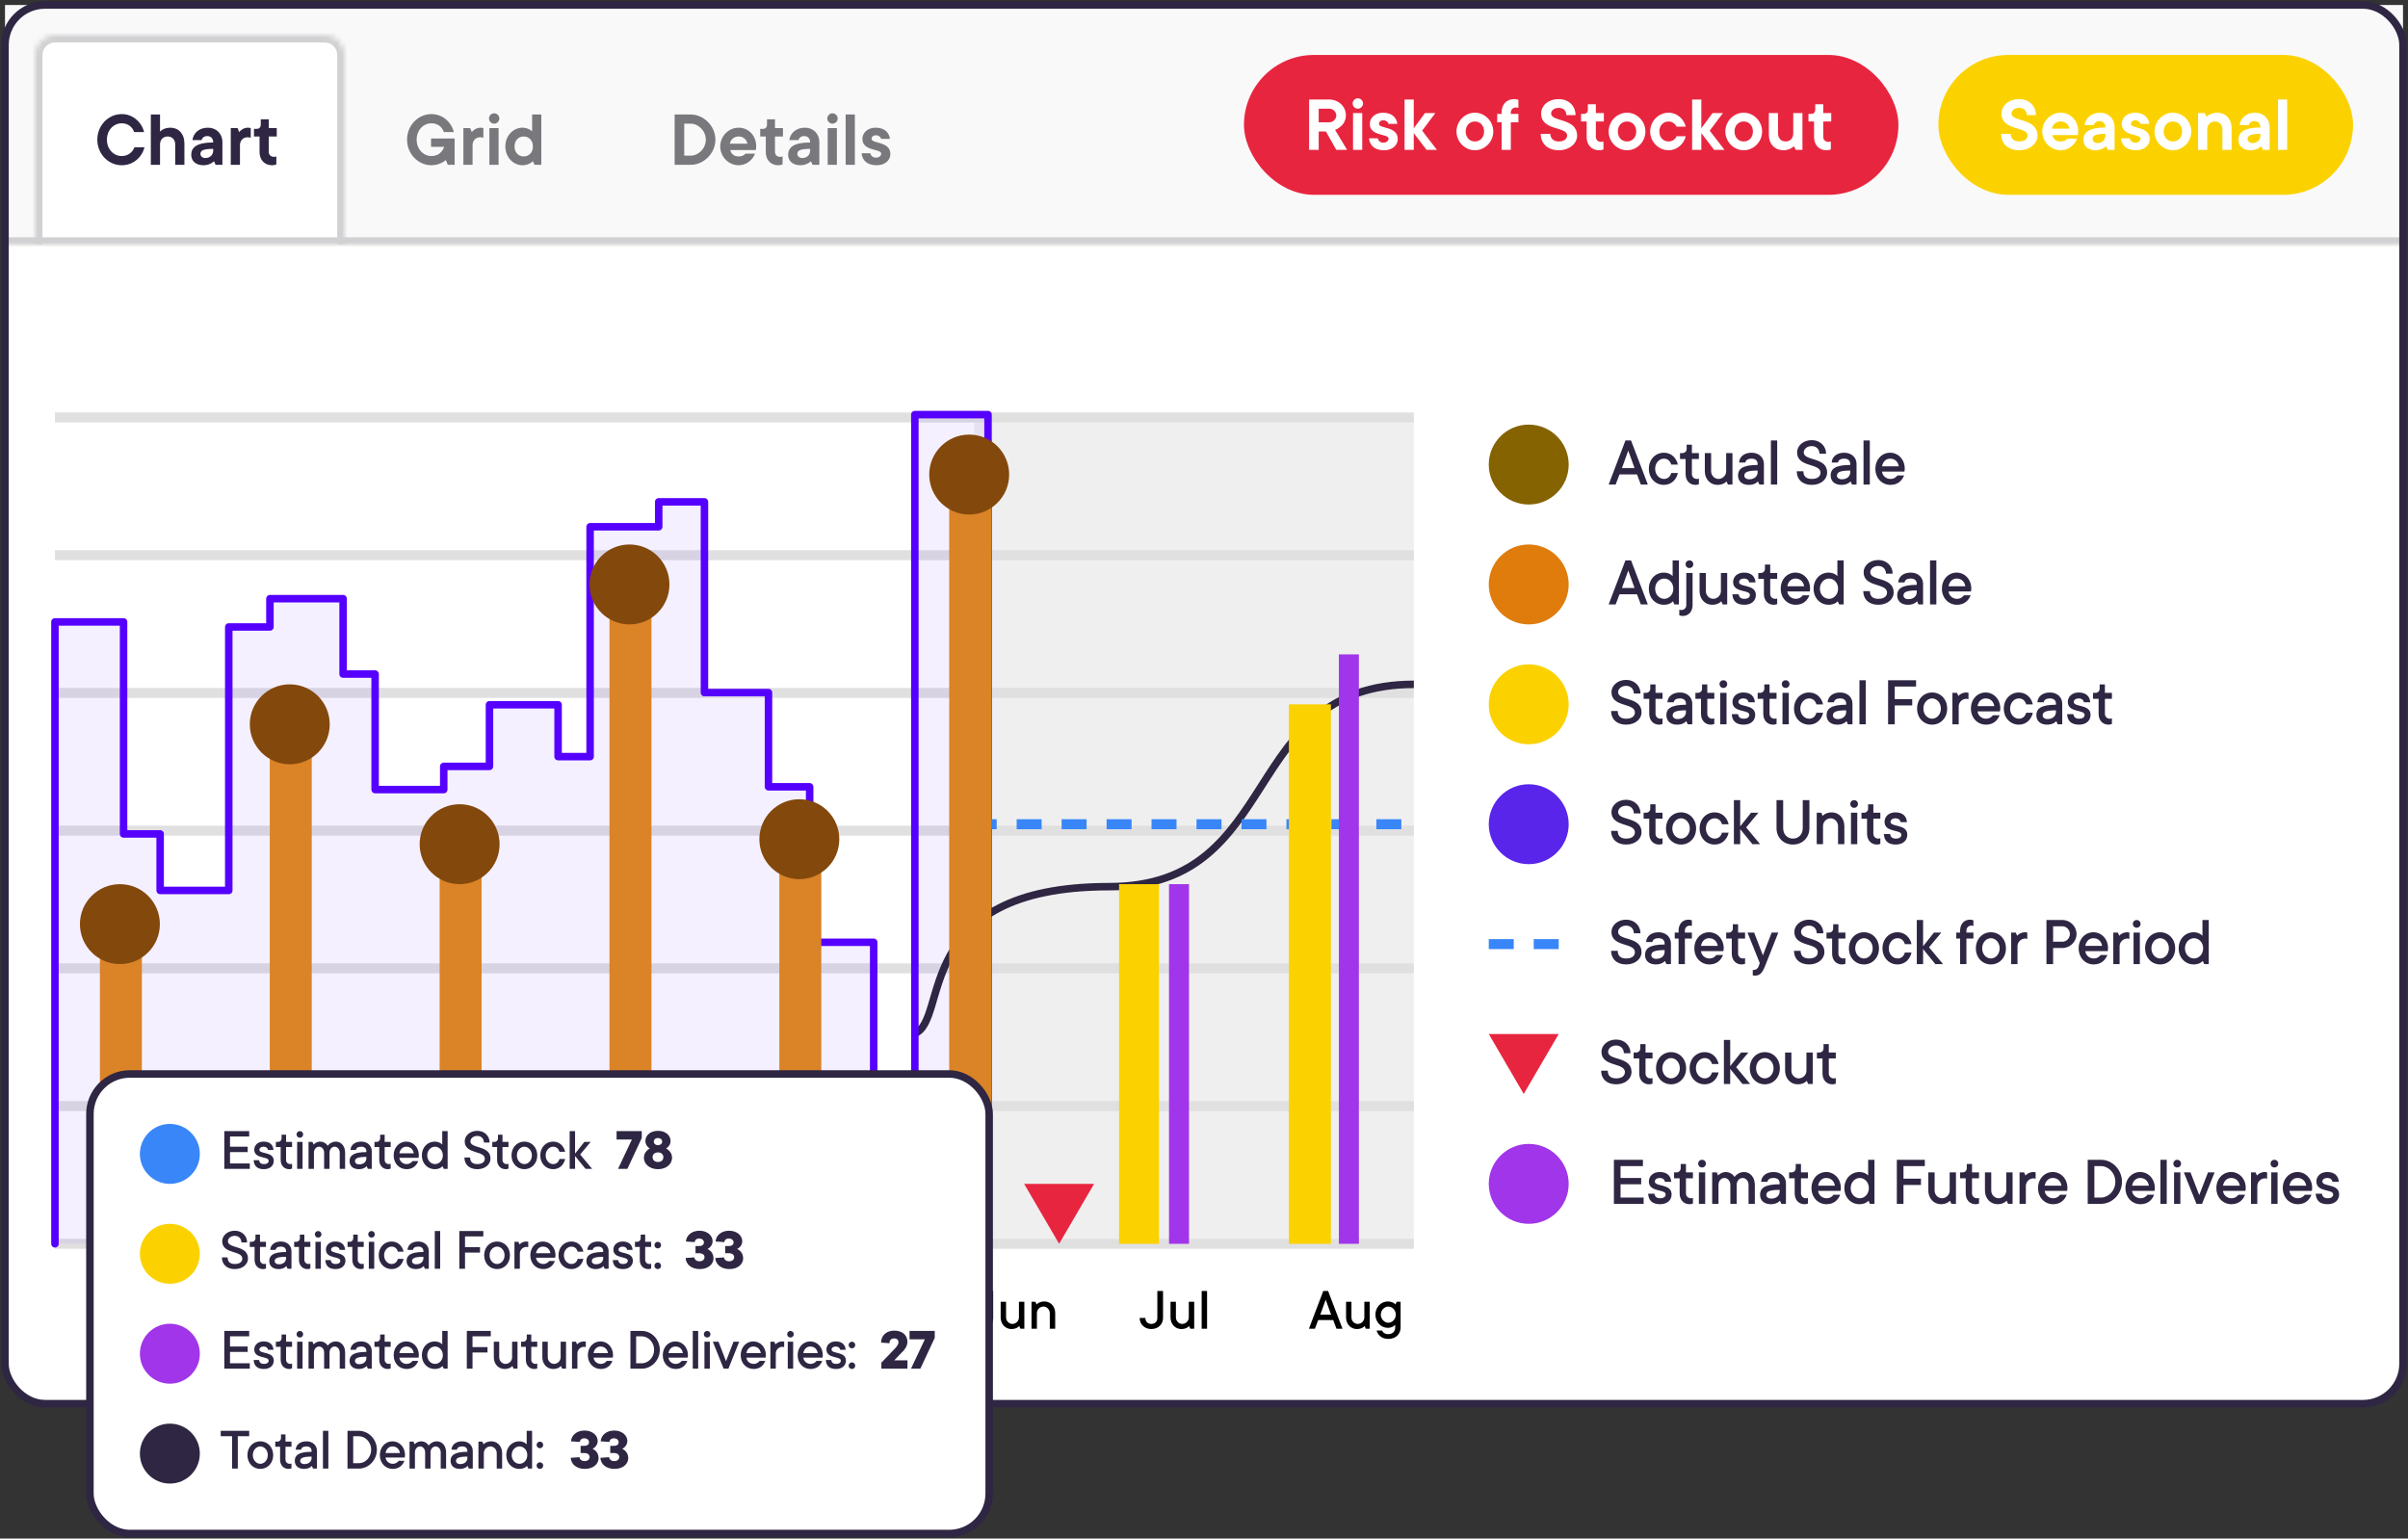 <svg width="482" height="308" viewBox="0 0 482 308" fill="none" xmlns="http://www.w3.org/2000/svg">
<rect x="0" y="0" width="482" height="308" fill="#333333" stroke="none"/>
<rect x="1" y="1" width="480" height="280" rx="8" fill="white"/>
<rect x="195" y="83" width="88" height="166" fill="#EFEFEF"/>
<path d="M283 82.571H11V84.571H283V82.571Z" fill="#E0E0E1" mask="url(#path-3-inside-1_6197_26889)"/>
<path d="M283 110.142H11V112.142H283V110.142Z" fill="#E0E0E1" mask="url(#path-5-inside-2_6197_26889)"/>
<path d="M283 137.716H11V139.716H283V137.716Z" fill="#E0E0E1" mask="url(#path-7-inside-3_6197_26889)"/>
<path d="M283 165.286H11V167.286H283V165.286Z" fill="#E0E0E1" mask="url(#path-9-inside-4_6197_26889)"/>
<path d="M283 192.857H11V194.857H283V192.857Z" fill="#E0E0E1" mask="url(#path-11-inside-5_6197_26889)"/>
<path d="M283 220.427H11V222.427H283V220.427Z" fill="#E0E0E1" mask="url(#path-13-inside-6_6197_26889)"/>
<path d="M283 248.001H11V250.001H283V248.001Z" fill="#E0E0E1" mask="url(#path-15-inside-7_6197_26889)"/>
<path d="M24.733 124.5H11V249H197.77V83H183.122V218.818H174.882V188.636H162.064V157.511H153.824V138.648H141.007V100.466H131.851V105.455H118.118V151.466H111.709V141.091H97.976V153.42H88.821V158.068H75.088V134.943H68.679V119.852H54.03V125.511H45.791V178.261H32.057V166.943H24.733V124.5Z" fill="#5500FF" fill-opacity="0.06"/>
<path d="M183 206.93C190.154 204.417 182.024 177.5 222.024 177.5C257.146 177.5 248 137 283 137" stroke="#2E2642" stroke-width="1.5"/>
<path d="M197.77 249V83H183.122V218.818H174.882V188.636H162.064V157.511H153.824V138.648H141.007V100.466H131.851V105.455H118.118V151.466H111.709V141.091H97.976V153.42H88.821V158.068H75.088V134.943H68.679V119.852H54.03V125.511H45.791V178.261H32.057V166.943H24.733V124.5H11V249" stroke="#5500FF" stroke-width="1.5" stroke-linecap="round" stroke-linejoin="round"/>
<path d="M194.5 165H282.5" stroke="#3986F9" stroke-width="2" stroke-dasharray="5 4"/>
<rect x="20" y="185" width="8.4" height="64" fill="#DA8327"/>
<circle cx="24" cy="185" r="8" fill="#83480C"/>
<path d="M24.12 263.84H25.26C25.26 264.56 25.74 265.04 26.46 265.04C27.18 265.04 27.66 264.56 27.66 263.84V258.44H28.8V263.84C28.8 265.1 27.84 266.06 26.46 266.06C25.08 266.06 24.12 265.1 24.12 263.84ZM33.718 266L33.478 265.46C33.37 265.568 33.25 265.676 33.106 265.76C32.854 265.916 32.458 266.06 31.918 266.06C30.718 266.06 30.058 265.4 30.058 264.44C30.058 263.36 30.778 262.64 33.418 262.64V262.46C33.418 261.92 33.07 261.56 32.398 261.56C31.678 261.56 31.378 261.848 31.318 262.22H30.238C30.298 261.26 31.066 260.54 32.398 260.54C33.658 260.54 34.498 261.38 34.498 262.46V266H33.718ZM33.418 263.888V263.6C31.498 263.6 31.138 263.96 31.138 264.5C31.138 264.8 31.438 265.1 31.978 265.1C32.89 265.1 33.418 264.56 33.418 263.888ZM35.876 266V260.6H36.656L36.896 261.14C37.004 261.032 37.124 260.924 37.268 260.84C37.52 260.696 37.916 260.54 38.456 260.54C39.656 260.54 40.616 261.5 40.616 262.88V266H39.536V262.88C39.536 262.172 38.948 261.56 38.276 261.56C37.544 261.56 36.956 262.172 36.956 262.88V266H35.876Z" fill="black"/>
<rect x="54" y="145" width="8.4" height="104" fill="#DA8327"/>
<circle cx="58" cy="145" r="8" fill="#83480C"/>
<path d="M58.9 266V258.44H63.7V259.52H60.04V261.68H63.04V262.76H60.04V266H58.9ZM67.895 264.44H69.035C68.687 265.34 67.955 266.06 66.695 266.06C65.255 266.06 64.115 264.92 64.115 263.3C64.115 261.68 65.243 260.54 66.635 260.54C68.027 260.54 69.155 261.68 69.155 263.3C69.155 263.432 69.131 263.552 69.119 263.636L69.095 263.78H65.255C65.315 264.452 65.915 265.04 66.695 265.04C67.355 265.04 67.715 264.68 67.895 264.44ZM65.255 262.88H68.135C68.003 262.1 67.487 261.56 66.635 261.56C65.915 261.56 65.387 262.1 65.255 262.88ZM70.358 266V258.44H71.438V261.14C71.546 261.032 71.666 260.924 71.81 260.84C72.062 260.696 72.422 260.54 72.938 260.54C74.378 260.54 75.518 261.68 75.518 263.3C75.518 264.92 74.378 266.06 72.938 266.06C72.398 266.06 72.002 265.916 71.75 265.76C71.606 265.676 71.486 265.568 71.378 265.46L71.138 266H70.358ZM72.878 265.04C73.706 265.04 74.438 264.32 74.438 263.3C74.438 262.28 73.706 261.56 72.878 261.56C72.05 261.56 71.318 262.28 71.318 263.3C71.318 264.32 72.05 265.04 72.878 265.04Z" fill="black"/>
<rect x="88" y="169" width="8.4" height="80" fill="#DA8327"/>
<circle cx="92" cy="169" r="8" fill="#83480C"/>
<path d="M92.9 266V258.44H93.86L96.56 264.26L99.26 258.44H100.22V266H99.08V261.32L96.92 266H96.2L94.04 261.32V266H92.9ZM105.257 266L105.017 265.46C104.909 265.568 104.789 265.676 104.645 265.76C104.393 265.916 103.997 266.06 103.457 266.06C102.257 266.06 101.597 265.4 101.597 264.44C101.597 263.36 102.317 262.64 104.957 262.64V262.46C104.957 261.92 104.609 261.56 103.937 261.56C103.217 261.56 102.917 261.848 102.857 262.22H101.777C101.837 261.26 102.605 260.54 103.937 260.54C105.197 260.54 106.037 261.38 106.037 262.46V266H105.257ZM104.957 263.888V263.6C103.037 263.6 102.677 263.96 102.677 264.5C102.677 264.8 102.977 265.1 103.517 265.1C104.429 265.1 104.957 264.56 104.957 263.888ZM107.415 266V260.6H108.195L108.435 261.14C108.531 261.032 108.651 260.924 108.783 260.84C109.011 260.696 109.347 260.54 109.815 260.54C109.947 260.54 110.019 260.564 110.079 260.576L110.175 260.6V261.68L110.067 261.656C109.983 261.644 109.899 261.62 109.815 261.62C109.083 261.62 108.495 262.232 108.495 262.94V266H107.415Z" fill="black"/>
<rect x="122" y="117" width="8.4" height="132" fill="#DA8327"/>
<circle cx="126" cy="117" r="8" fill="#83480C"/>
<path d="M126 266L128.88 258.44H129.84L132.72 266H131.52L130.86 264.26H127.86L127.2 266H126ZM128.28 263.18H130.44L129.36 260.18L128.28 263.18ZM133.435 267.92V260.6H134.215L134.455 261.14C134.563 261.032 134.683 260.924 134.827 260.84C135.079 260.696 135.475 260.54 136.015 260.54C137.455 260.54 138.595 261.68 138.595 263.3C138.595 264.92 137.455 266.06 136.015 266.06C135.499 266.06 135.139 265.916 134.887 265.76C134.743 265.676 134.623 265.568 134.515 265.46V267.92H133.435ZM135.955 265.04C136.783 265.04 137.515 264.32 137.515 263.3C137.515 262.28 136.783 261.56 135.955 261.56C135.127 261.56 134.395 262.28 134.395 263.3C134.395 264.32 135.127 265.04 135.955 265.04ZM139.74 266V260.6H140.52L140.76 261.14C140.856 261.032 140.976 260.924 141.108 260.84C141.336 260.696 141.672 260.54 142.14 260.54C142.272 260.54 142.344 260.564 142.404 260.576L142.5 260.6V261.68L142.392 261.656C142.308 261.644 142.224 261.62 142.14 261.62C141.408 261.62 140.82 262.232 140.82 262.94V266H139.74Z" fill="black"/>
<rect x="156" y="168" width="8.4" height="81" fill="#DA8327"/>
<circle cx="160" cy="168" r="8" fill="#83480C"/>
<path d="M160.9 266V258.44H161.86L164.56 264.26L167.26 258.44H168.22V266H167.08V261.32L164.92 266H164.2L162.04 261.32V266H160.9ZM173.257 266L173.017 265.46C172.909 265.568 172.789 265.676 172.645 265.76C172.393 265.916 171.997 266.06 171.457 266.06C170.257 266.06 169.597 265.4 169.597 264.44C169.597 263.36 170.317 262.64 172.957 262.64V262.46C172.957 261.92 172.609 261.56 171.937 261.56C171.217 261.56 170.917 261.848 170.857 262.22H169.777C169.837 261.26 170.605 260.54 171.937 260.54C173.197 260.54 174.037 261.38 174.037 262.46V266H173.257ZM172.957 263.888V263.6C171.037 263.6 170.677 263.96 170.677 264.5C170.677 264.8 170.977 265.1 171.517 265.1C172.429 265.1 172.957 264.56 172.957 263.888ZM175.715 267.92V267.02C176.327 267.02 176.603 266.732 176.735 266.36L176.915 265.82L174.815 260.6H175.955L177.455 264.5L178.955 260.6H180.095L177.815 266.36C177.335 267.56 176.915 267.98 176.075 267.98C175.979 267.98 175.907 267.968 175.823 267.956L175.715 267.92Z" fill="black"/>
<rect x="190" y="95" width="8.4" height="154" fill="#DA8327"/>
<circle cx="194" cy="95" r="8" fill="#83480C"/>
<path d="M212 249L219 237H205L212 249Z" fill="#E8253F"/>
<path d="M194.12 263.84H195.26C195.26 264.56 195.74 265.04 196.46 265.04C197.18 265.04 197.66 264.56 197.66 263.84V258.44H198.8V263.84C198.8 265.1 197.84 266.06 196.46 266.06C195.08 266.06 194.12 265.1 194.12 263.84ZM200.298 263.72V260.6H201.378V263.72C201.378 264.452 201.966 265.04 202.638 265.04C203.346 265.04 203.958 264.452 203.958 263.72V260.6H205.038V266H204.258L204.018 265.46C203.91 265.568 203.79 265.676 203.646 265.76C203.394 265.916 202.998 266.06 202.458 266.06C201.258 266.06 200.298 265.1 200.298 263.72ZM206.474 266V260.6H207.254L207.494 261.14C207.602 261.032 207.722 260.924 207.866 260.84C208.118 260.696 208.514 260.54 209.054 260.54C210.254 260.54 211.214 261.5 211.214 262.88V266H210.134V262.88C210.134 262.172 209.546 261.56 208.874 261.56C208.142 261.56 207.554 262.172 207.554 262.88V266H206.474Z" fill="black"/>
<rect x="224" y="177" width="8" height="72" fill="#FBD200"/>
<rect x="234" y="177" width="4" height="72" fill="#A135E9"/>
<path d="M228.12 263.84H229.26C229.26 264.56 229.74 265.04 230.46 265.04C231.18 265.04 231.66 264.56 231.66 263.84V258.44H232.8V263.84C232.8 265.1 231.84 266.06 230.46 266.06C229.08 266.06 228.12 265.1 228.12 263.84ZM234.298 263.72V260.6H235.378V263.72C235.378 264.452 235.966 265.04 236.638 265.04C237.346 265.04 237.958 264.452 237.958 263.72V260.6H239.038V266H238.258L238.018 265.46C237.91 265.568 237.79 265.676 237.646 265.76C237.394 265.916 236.998 266.06 236.458 266.06C235.258 266.06 234.298 265.1 234.298 263.72ZM240.534 266V258.44H241.614V266H240.534Z" fill="black"/>
<rect x="258" y="141" width="8.4" height="108" fill="#FBD200"/>
<rect x="268" y="131" width="4" height="118" fill="#A135E9"/>
<path d="M262 266L264.88 258.44H265.84L268.72 266H267.52L266.86 264.26H263.86L263.2 266H262ZM264.28 263.18H266.44L265.36 260.18L264.28 263.18ZM269.435 263.72V260.6H270.515V263.72C270.515 264.452 271.103 265.04 271.775 265.04C272.483 265.04 273.095 264.452 273.095 263.72V260.6H274.175V266H273.395L273.155 265.46C273.047 265.568 272.927 265.676 272.783 265.76C272.531 265.916 272.135 266.06 271.595 266.06C270.395 266.06 269.435 265.1 269.435 263.72ZM275.551 266.36H276.631C276.811 266.732 277.171 267.08 277.891 267.08C278.743 267.08 279.271 266.54 279.271 265.76V265.22C279.163 265.328 279.043 265.436 278.899 265.52C278.647 265.676 278.287 265.82 277.771 265.82C276.451 265.82 275.311 264.668 275.311 263.18C275.311 261.692 276.451 260.54 277.771 260.54C278.311 260.54 278.707 260.696 278.959 260.84C279.103 260.924 279.223 261.032 279.331 261.14L279.571 260.6H280.351V265.76C280.351 267.08 279.391 268.04 277.891 268.04C276.583 268.04 275.779 267.26 275.551 266.36ZM277.903 264.8C278.671 264.8 279.391 264.08 279.391 263.18C279.391 262.28 278.671 261.56 277.891 261.56C277.111 261.56 276.391 262.28 276.391 263.18C276.391 264.08 277.111 264.8 277.903 264.8Z" fill="black"/>
<mask id="path-46-inside-8_6197_26889" fill="white">
<path d="M1 1H481V49H1V1Z"/>
</mask>
<path d="M1 1H481V49H1V1Z" fill="#F9F9F9"/>
<mask id="path-48-inside-9_6197_26889" fill="white">
<path d="M7 11C7 8.791 8.791 7 11 7H65C67.209 7 69 8.791 69 11V49H7V11Z"/>
</mask>
<path d="M7 11C7 8.791 8.791 7 11 7H65C67.209 7 69 8.791 69 11V49H7V11Z" fill="white"/>
<path d="M26.92 29.48H28.92C28.456 31.4 26.744 33.08 24.36 33.08C21.72 33.08 19.48 30.84 19.48 27.96C19.48 25.08 21.72 22.84 24.36 22.84C26.664 22.84 28.376 24.52 28.84 26.44H26.84C26.584 25.56 25.72 24.68 24.36 24.68C22.76 24.68 21.4 26.04 21.4 27.96C21.4 29.88 22.76 31.24 24.36 31.24C25.736 31.24 26.584 30.36 26.92 29.48ZM30.192 33V22.92H32.032V26.36C32.176 26.216 32.337 26.072 32.529 25.96C32.864 25.768 33.392 25.56 34.112 25.56C35.712 25.56 36.913 26.76 36.913 28.68V33H35.072V28.92C35.072 27.96 34.449 27.32 33.553 27.32C32.657 27.32 32.032 27.96 32.032 28.92V33H30.192ZM43.159 33L42.839 32.28C42.663 32.424 42.487 32.568 42.279 32.68C41.911 32.888 41.399 33.08 40.759 33.08C39.159 33.08 38.279 32.216 38.279 31C38.279 29.544 39.319 28.52 42.679 28.52C42.679 27.704 42.199 27.24 41.479 27.24C40.983 27.24 40.727 27.448 40.551 27.64C40.455 27.752 40.391 27.896 40.359 28.04H38.519C38.695 26.696 39.799 25.56 41.639 25.56C43.303 25.56 44.519 26.776 44.519 28.44V33H43.159ZM42.679 30.12V29.8C40.519 29.8 40.119 30.2 40.119 30.84C40.119 31.24 40.519 31.64 41.079 31.64C42.039 31.64 42.679 31.016 42.679 30.12ZM46.193 33V25.64H47.553L47.873 26.44C48.001 26.28 48.16 26.136 48.337 26.008C48.641 25.768 49.072 25.56 49.633 25.56C49.809 25.56 49.92 25.592 50.032 25.608L50.193 25.64V27.56L50.017 27.528C49.904 27.512 49.745 27.48 49.553 27.48C48.657 27.48 48.032 28.12 48.032 29.08V33H46.193ZM51.956 30.44V27.32H50.836V25.8H51.316C51.908 25.8 52.196 25.512 52.196 24.92V23.88H53.796V25.64H55.396V27.32H53.796V30.36C53.796 31 54.196 31.4 54.836 31.4C55.012 31.4 55.108 31.384 55.188 31.368L55.316 31.32V32.92C55.236 32.952 55.156 32.984 55.06 33C54.884 33.048 54.676 33.08 54.436 33.08C52.98 33.08 51.956 32.04 51.956 30.44Z" fill="#2E2642"/>
<path d="M5.5 11C5.5 7.962 7.962 5.5 11 5.5H65C68.038 5.5 70.5 7.962 70.5 11H67.5C67.5 9.619 66.381 8.5 65 8.5H11C9.619 8.5 8.5 9.619 8.5 11H5.5ZM69 49H7H69ZM5.5 49V11C5.5 7.962 7.962 5.5 11 5.5V8.5C9.619 8.5 8.5 9.619 8.5 11V49H5.5ZM65 5.5C68.038 5.5 70.5 7.962 70.5 11V49H67.5V11C67.5 9.619 66.381 8.5 65 8.5V5.5Z" fill="#D1D0D2" mask="url(#path-48-inside-9_6197_26889)"/>
<path d="M89.64 33L89.24 32.04C89 32.248 88.744 32.424 88.456 32.568C87.96 32.824 87.256 33.08 86.36 33.08C83.72 33.08 81.48 30.84 81.48 27.96C81.48 25.08 83.72 22.84 86.36 22.84C88.664 22.84 90.376 24.52 90.84 26.44H88.84C88.584 25.56 87.72 24.68 86.36 24.68C84.76 24.68 83.4 26.04 83.4 27.96C83.4 29.88 84.76 31.24 86.36 31.24C87.368 31.24 88.008 30.792 88.392 30.328C88.616 30.056 88.792 29.736 88.92 29.4H86.28V27.72H91V33H89.64ZM92.755 33V25.64H94.115L94.435 26.44C94.563 26.28 94.723 26.136 94.899 26.008C95.203 25.768 95.635 25.56 96.195 25.56C96.371 25.56 96.483 25.592 96.595 25.608L96.755 25.64V27.56L96.579 27.528C96.467 27.512 96.307 27.48 96.115 27.48C95.219 27.48 94.595 28.12 94.595 29.08V33H92.755ZM97.958 33V25.64H99.798V33H97.958ZM98.918 24.76C98.358 24.76 97.878 24.28 97.878 23.72C97.878 23.16 98.358 22.68 98.918 22.68C99.478 22.68 99.958 23.16 99.958 23.72C99.958 24.28 99.478 24.76 98.918 24.76ZM106.992 33L106.672 32.28C106.496 32.424 106.32 32.568 106.112 32.68C105.744 32.888 105.232 33.08 104.592 33.08C102.752 33.08 101.152 31.496 101.152 29.32C101.152 27.144 102.752 25.56 104.592 25.56C105.184 25.56 105.664 25.752 106 25.928C106.192 26.04 106.368 26.152 106.512 26.28V22.92H108.352V33H106.992ZM104.832 31.32C105.872 31.32 106.672 30.536 106.672 29.32C106.672 28.104 105.872 27.32 104.832 27.32C103.792 27.32 102.992 28.104 102.992 29.32C102.992 30.536 103.792 31.32 104.832 31.32Z" fill="#79787D"/>
<path d="M136.96 31.16H138.24C139.84 31.16 141.28 29.704 141.28 27.96C141.28 26.216 139.84 24.76 138.24 24.76H136.96V31.16ZM135.04 33V22.92H138.24C140.88 22.92 143.2 25.24 143.2 27.96C143.2 30.68 140.88 33 138.24 33H135.04ZM149.208 30.76H151.128C150.744 31.864 149.512 33.08 147.848 33.08C145.864 33.08 144.168 31.4 144.168 29.32C144.168 27.24 145.864 25.56 147.848 25.56C149.768 25.56 151.368 27.08 151.368 29.32C151.368 29.496 151.336 29.656 151.32 29.8L151.288 30.04H146.168C146.344 30.76 146.888 31.32 147.848 31.32C148.344 31.32 148.648 31.192 148.888 31.048C149.016 30.968 149.128 30.872 149.208 30.76ZM146.088 28.76H149.608C149.432 27.944 148.808 27.32 147.848 27.32C146.888 27.32 146.264 27.944 146.088 28.76ZM153.284 30.44V27.32H152.164V25.8H152.644C153.236 25.8 153.524 25.512 153.524 24.92V23.88H155.124V25.64H156.724V27.32H155.124V30.36C155.124 31 155.524 31.4 156.164 31.4C156.34 31.4 156.436 31.384 156.516 31.368L156.644 31.32V32.92C156.564 32.952 156.484 32.984 156.388 33C156.212 33.048 156.004 33.08 155.764 33.08C154.308 33.08 153.284 32.04 153.284 30.44ZM162.643 33L162.323 32.28C162.147 32.424 161.971 32.568 161.763 32.68C161.395 32.888 160.883 33.08 160.243 33.08C158.643 33.08 157.763 32.216 157.763 31C157.763 29.544 158.803 28.52 162.163 28.52C162.163 27.704 161.683 27.24 160.963 27.24C160.467 27.24 160.211 27.448 160.035 27.64C159.939 27.752 159.875 27.896 159.843 28.04H158.003C158.179 26.696 159.283 25.56 161.123 25.56C162.787 25.56 164.003 26.776 164.003 28.44V33H162.643ZM162.163 30.12V29.8C160.003 29.8 159.603 30.2 159.603 30.84C159.603 31.24 160.003 31.64 160.563 31.64C161.523 31.64 162.163 31.016 162.163 30.12ZM165.677 33V25.64H167.517V33H165.677ZM166.637 24.76C166.077 24.76 165.597 24.28 165.597 23.72C165.597 23.16 166.077 22.68 166.637 22.68C167.197 22.68 167.677 23.16 167.677 23.72C167.677 24.28 167.197 24.76 166.637 24.76ZM169.271 33V22.92H171.111V33H169.271ZM172.464 30.68H174.224C174.304 31.176 174.704 31.56 175.344 31.56C175.984 31.56 176.384 31.16 176.384 30.76C176.384 29.72 172.624 30.344 172.624 27.8C172.624 26.6 173.664 25.56 175.264 25.56C177.04 25.56 177.968 26.52 178.144 27.8H176.384C176.304 27.48 175.904 27.08 175.344 27.08C174.784 27.08 174.464 27.4 174.464 27.8C174.464 28.824 178.224 28.216 178.224 30.84C178.224 32.04 177.168 33.08 175.504 33.08C173.584 33.08 172.608 32.136 172.464 30.68Z" fill="#79787D"/>
<rect x="249" y="11" width="131" height="28" rx="14" fill="#E8253F"/>
<path d="M262.04 30V19.92H266.04C267.96 19.92 269.4 21.36 269.4 23.04C269.4 24.176 268.872 24.896 268.312 25.36C267.992 25.632 267.64 25.856 267.24 26L269.64 30H267.48L265.4 26.32H263.96V30H262.04ZM263.96 24.48H266.04C266.856 24.48 267.48 23.84 267.48 23.12C267.48 22.4 266.856 21.76 266.04 21.76H263.96V24.48ZM270.833 30V22.64H272.673V30H270.833ZM271.793 21.76C271.233 21.76 270.753 21.28 270.753 20.72C270.753 20.16 271.233 19.68 271.793 19.68C272.353 19.68 272.833 20.16 272.833 20.72C272.833 21.28 272.353 21.76 271.793 21.76ZM274.027 27.68H275.787C275.867 28.176 276.267 28.56 276.907 28.56C277.547 28.56 277.947 28.16 277.947 27.76C277.947 26.72 274.187 27.344 274.187 24.8C274.187 23.6 275.227 22.56 276.827 22.56C278.603 22.56 279.531 23.52 279.707 24.8H277.947C277.867 24.48 277.467 24.08 276.907 24.08C276.347 24.08 276.027 24.4 276.027 24.8C276.027 25.824 279.787 25.216 279.787 27.84C279.787 29.04 278.731 30.08 277.067 30.08C275.147 30.08 274.171 29.136 274.027 27.68ZM281.146 30V19.92H282.986V25.68L285.226 22.64H287.306L284.666 26.16L287.626 30H285.546L282.986 26.64V30H281.146ZM295.223 24.32C294.183 24.32 293.383 25.104 293.383 26.32C293.383 27.536 294.183 28.32 295.223 28.32C296.263 28.32 297.063 27.536 297.063 26.32C297.063 25.104 296.263 24.32 295.223 24.32ZM295.223 22.56C297.207 22.56 298.903 24.24 298.903 26.32C298.903 28.4 297.207 30.08 295.223 30.08C293.239 30.08 291.543 28.4 291.543 26.32C291.543 24.24 293.239 22.56 295.223 22.56ZM300.575 30V24.48H299.695V22.8H300.575V22.48C300.575 20.88 301.599 19.84 303.055 19.84C303.295 19.84 303.503 19.872 303.679 19.92C303.775 19.952 303.855 19.984 303.935 20V21.6L303.807 21.568C303.727 21.552 303.631 21.52 303.455 21.52C302.815 21.52 302.415 21.92 302.415 22.56V22.8H303.935V24.48H302.415V30H300.575ZM308.404 26.8H310.324C310.324 27.696 310.964 28.32 312.004 28.32C313.14 28.32 313.684 27.76 313.684 27.12C313.684 25.28 308.484 26.24 308.484 22.736C308.484 21.2 309.844 19.84 312.004 19.84C314.004 19.84 315.364 21.2 315.364 23.04H313.524C313.524 22.144 312.964 21.6 312.004 21.6C311.044 21.6 310.484 22.16 310.484 22.72C310.484 24.464 315.684 23.536 315.684 27.2C315.684 28.64 314.228 30.08 312.004 30.08C309.764 30.08 308.404 28.72 308.404 26.8ZM317.596 27.44V24.32H316.476V22.8H316.956C317.548 22.8 317.836 22.512 317.836 21.92V20.88H319.436V22.64H321.036V24.32H319.436V27.36C319.436 28 319.836 28.4 320.476 28.4C320.652 28.4 320.748 28.384 320.828 28.368L320.956 28.32V29.92C320.876 29.952 320.796 29.984 320.7 30C320.524 30.048 320.316 30.08 320.076 30.08C318.62 30.08 317.596 29.04 317.596 27.44ZM325.676 24.32C324.636 24.32 323.836 25.104 323.836 26.32C323.836 27.536 324.636 28.32 325.676 28.32C326.716 28.32 327.516 27.536 327.516 26.32C327.516 25.104 326.716 24.32 325.676 24.32ZM325.676 22.56C327.66 22.56 329.356 24.24 329.356 26.32C329.356 28.4 327.66 30.08 325.676 30.08C323.692 30.08 321.996 28.4 321.996 26.32C321.996 24.24 323.692 22.56 325.676 22.56ZM335.588 27.28H337.428C337.092 28.736 335.748 30.08 333.988 30.08C332.004 30.08 330.308 28.4 330.308 26.32C330.308 24.24 332.004 22.56 333.988 22.56C335.748 22.56 337.092 23.904 337.428 25.36H335.588C335.508 25.168 335.38 24.992 335.236 24.848C334.98 24.592 334.58 24.32 333.988 24.32C332.948 24.32 332.148 25.104 332.148 26.32C332.148 27.536 332.948 28.32 333.988 28.32C334.58 28.32 334.98 28.064 335.236 27.808C335.38 27.664 335.508 27.488 335.588 27.28ZM338.708 30V19.92H340.548V25.68L342.788 22.64H344.868L342.228 26.16L345.188 30H343.108L340.548 26.64V30H338.708ZM349.035 24.32C347.995 24.32 347.195 25.104 347.195 26.32C347.195 27.536 347.995 28.32 349.035 28.32C350.075 28.32 350.875 27.536 350.875 26.32C350.875 25.104 350.075 24.32 349.035 24.32ZM349.035 22.56C351.019 22.56 352.715 24.24 352.715 26.32C352.715 28.4 351.019 30.08 349.035 30.08C347.051 30.08 345.355 28.4 345.355 26.32C345.355 24.24 347.051 22.56 349.035 22.56ZM354.068 26.96V22.64H355.908V26.72C355.908 27.68 356.532 28.32 357.428 28.32C358.324 28.32 358.948 27.68 358.948 26.72V22.64H360.788V30H359.428L359.108 29.28C358.932 29.424 358.724 29.568 358.516 29.68C358.148 29.888 357.62 30.08 357.028 30.08C355.284 30.08 354.068 28.88 354.068 26.96ZM363.112 27.44V24.32H361.992V22.8H362.472C363.064 22.8 363.352 22.512 363.352 21.92V20.88H364.952V22.64H366.552V24.32H364.952V27.36C364.952 28 365.352 28.4 365.992 28.4C366.168 28.4 366.264 28.384 366.344 28.368L366.472 28.32V29.92C366.392 29.952 366.312 29.984 366.216 30C366.04 30.048 365.832 30.08 365.592 30.08C364.136 30.08 363.112 29.04 363.112 27.44Z" fill="white"/>
<rect x="388" y="11" width="83" height="28" rx="14" fill="#FBD200"/>
<path d="M400.56 26.8H402.48C402.48 27.696 403.12 28.32 404.16 28.32C405.296 28.32 405.84 27.76 405.84 27.12C405.84 25.28 400.64 26.24 400.64 22.736C400.64 21.2 402 19.84 404.16 19.84C406.16 19.84 407.52 21.2 407.52 23.04H405.68C405.68 22.144 405.12 21.6 404.16 21.6C403.2 21.6 402.64 22.16 402.64 22.72C402.64 24.464 407.84 23.536 407.84 27.2C407.84 28.64 406.384 30.08 404.16 30.08C401.92 30.08 400.56 28.72 400.56 26.8ZM413.833 27.76H415.753C415.369 28.864 414.137 30.08 412.473 30.08C410.489 30.08 408.793 28.4 408.793 26.32C408.793 24.24 410.489 22.56 412.473 22.56C414.393 22.56 415.993 24.08 415.993 26.32C415.993 26.496 415.961 26.656 415.945 26.8L415.913 27.04H410.793C410.969 27.76 411.513 28.32 412.473 28.32C412.969 28.32 413.273 28.192 413.513 28.048C413.641 27.968 413.753 27.872 413.833 27.76ZM410.713 25.76H414.233C414.057 24.944 413.433 24.32 412.473 24.32C411.513 24.32 410.889 24.944 410.713 25.76ZM421.909 30L421.589 29.28C421.413 29.424 421.237 29.568 421.029 29.68C420.661 29.888 420.149 30.08 419.509 30.08C417.909 30.08 417.029 29.216 417.029 28C417.029 26.544 418.069 25.52 421.429 25.52C421.429 24.704 420.949 24.24 420.229 24.24C419.733 24.24 419.477 24.448 419.301 24.64C419.205 24.752 419.141 24.896 419.109 25.04H417.269C417.445 23.696 418.549 22.56 420.389 22.56C422.053 22.56 423.269 23.776 423.269 25.44V30H421.909ZM421.429 27.12V26.8C419.269 26.8 418.869 27.2 418.869 27.84C418.869 28.24 419.269 28.64 419.829 28.64C420.789 28.64 421.429 28.016 421.429 27.12ZM424.543 27.68H426.303C426.383 28.176 426.783 28.56 427.423 28.56C428.062 28.56 428.463 28.16 428.463 27.76C428.463 26.72 424.703 27.344 424.703 24.8C424.703 23.6 425.743 22.56 427.343 22.56C429.119 22.56 430.047 23.52 430.223 24.8H428.463C428.383 24.48 427.983 24.08 427.423 24.08C426.863 24.08 426.543 24.4 426.543 24.8C426.543 25.824 430.303 25.216 430.303 27.84C430.303 29.04 429.247 30.08 427.583 30.08C425.663 30.08 424.687 29.136 424.543 27.68ZM434.941 24.32C433.901 24.32 433.101 25.104 433.101 26.32C433.101 27.536 433.901 28.32 434.941 28.32C435.981 28.32 436.781 27.536 436.781 26.32C436.781 25.104 435.981 24.32 434.941 24.32ZM434.941 22.56C436.925 22.56 438.621 24.24 438.621 26.32C438.621 28.4 436.925 30.08 434.941 30.08C432.957 30.08 431.261 28.4 431.261 26.32C431.261 24.24 432.957 22.56 434.941 22.56ZM439.974 30V22.64H441.334L441.654 23.36C441.83 23.216 442.038 23.072 442.246 22.96C442.614 22.768 443.11 22.56 443.734 22.56C445.478 22.56 446.694 23.76 446.694 25.68V30H444.854V25.92C444.854 24.96 444.23 24.32 443.334 24.32C442.438 24.32 441.814 24.96 441.814 25.92V30H439.974ZM452.94 30L452.62 29.28C452.444 29.424 452.268 29.568 452.06 29.68C451.692 29.888 451.18 30.08 450.54 30.08C448.94 30.08 448.06 29.216 448.06 28C448.06 26.544 449.1 25.52 452.46 25.52C452.46 24.704 451.98 24.24 451.26 24.24C450.764 24.24 450.508 24.448 450.332 24.64C450.236 24.752 450.172 24.896 450.14 25.04H448.3C448.476 23.696 449.58 22.56 451.42 22.56C453.084 22.56 454.3 23.776 454.3 25.44V30H452.94ZM452.46 27.12V26.8C450.3 26.8 449.9 27.2 449.9 27.84C449.9 28.24 450.3 28.64 450.86 28.64C451.82 28.64 452.46 28.016 452.46 27.12ZM455.974 30V19.92H457.814V30H455.974Z" fill="white"/>
<path d="M481 47.5H1V50.5H481V47.5Z" fill="#D1D0D2" mask="url(#path-46-inside-8_6197_26889)"/>
<circle cx="306" cy="93" r="8" fill="#856300"/>
<path d="M322 97L325.36 88.18H326.48L329.84 97H328.44L327.67 94.97H324.17L323.4 97H322ZM324.66 93.71H327.18L325.92 90.21L324.66 93.71ZM334.524 94.69H335.854C335.56 96.034 334.538 97.07 333.054 97.07C331.374 97.07 330.044 95.74 330.044 93.85C330.044 91.96 331.374 90.63 333.054 90.63C334.538 90.63 335.56 91.666 335.854 93.01H334.524C334.314 92.296 333.838 91.82 333.054 91.82C332.144 91.82 331.304 92.66 331.304 93.85C331.304 95.04 332.144 95.88 333.054 95.88C333.838 95.88 334.314 95.404 334.524 94.69ZM337.401 94.9V91.89H336.281V90.7H336.771C337.261 90.7 337.611 90.35 337.611 89.86V89.02H338.661V90.7H340.061V91.89H338.661V94.9C338.661 95.46 339.081 95.88 339.641 95.88C339.739 95.88 339.837 95.866 339.935 95.852L340.061 95.81V96.93C340.005 96.958 339.935 96.986 339.865 97C339.725 97.042 339.557 97.07 339.361 97.07C338.241 97.07 337.401 96.23 337.401 94.9ZM341.25 94.34V90.7H342.51V94.34C342.51 95.194 343.196 95.88 343.98 95.88C344.806 95.88 345.52 95.194 345.52 94.34V90.7H346.78V97H345.87L345.59 96.37C345.464 96.496 345.324 96.622 345.156 96.72C344.862 96.902 344.4 97.07 343.77 97.07C342.37 97.07 341.25 95.95 341.25 94.34ZM352.165 97L351.885 96.37C351.759 96.496 351.619 96.622 351.451 96.72C351.157 96.902 350.695 97.07 350.065 97.07C348.665 97.07 347.895 96.3 347.895 95.18C347.895 93.92 348.735 93.08 351.815 93.08V92.87C351.815 92.24 351.409 91.82 350.625 91.82C349.785 91.82 349.435 92.156 349.365 92.59H348.105C348.175 91.47 349.071 90.63 350.625 90.63C352.095 90.63 353.075 91.61 353.075 92.87V97H352.165ZM351.815 94.536V94.2C349.575 94.2 349.155 94.62 349.155 95.25C349.155 95.6 349.505 95.95 350.135 95.95C351.199 95.95 351.815 95.32 351.815 94.536ZM354.473 97V88.18H355.733V97H354.473ZM359.645 94.34H360.975C360.975 95.334 361.535 95.88 362.655 95.88C363.845 95.88 364.405 95.334 364.405 94.62C364.405 92.66 359.715 93.64 359.715 90.56C359.715 89.286 360.905 88.11 362.655 88.11C364.335 88.11 365.525 89.314 365.525 90.84H364.195C364.195 89.93 363.565 89.3 362.655 89.3C361.675 89.3 361.045 89.93 361.045 90.56C361.045 92.38 365.735 91.4 365.735 94.62C365.735 95.894 364.545 97.07 362.655 97.07C360.765 97.07 359.645 95.95 359.645 94.34ZM370.705 97L370.425 96.37C370.299 96.496 370.159 96.622 369.991 96.72C369.697 96.902 369.235 97.07 368.605 97.07C367.205 97.07 366.435 96.3 366.435 95.18C366.435 93.92 367.275 93.08 370.355 93.08V92.87C370.355 92.24 369.949 91.82 369.165 91.82C368.325 91.82 367.975 92.156 367.905 92.59H366.645C366.715 91.47 367.611 90.63 369.165 90.63C370.635 90.63 371.615 91.61 371.615 92.87V97H370.705ZM370.355 94.536V94.2C368.115 94.2 367.695 94.62 367.695 95.25C367.695 95.6 368.045 95.95 368.675 95.95C369.739 95.95 370.355 95.32 370.355 94.536ZM373.013 97V88.18H374.273V97H373.013ZM379.799 95.18H381.129C380.723 96.23 379.869 97.07 378.399 97.07C376.719 97.07 375.389 95.74 375.389 93.85C375.389 91.96 376.705 90.63 378.329 90.63C379.953 90.63 381.269 91.96 381.269 93.85C381.269 94.004 381.241 94.144 381.227 94.242L381.199 94.41H376.719C376.789 95.194 377.489 95.88 378.399 95.88C379.169 95.88 379.589 95.46 379.799 95.18ZM376.719 93.36H380.079C379.925 92.45 379.323 91.82 378.329 91.82C377.489 91.82 376.873 92.45 376.719 93.36Z" fill="#2E2642"/>
<circle cx="306" cy="117" r="8" fill="#DF7C0C"/>
<path d="M322 121L325.36 112.18H326.48L329.84 121H328.44L327.67 118.97H324.17L323.4 121H322ZM324.66 117.71H327.18L325.92 114.21L324.66 117.71ZM335.154 121L334.874 120.37C334.748 120.496 334.608 120.622 334.44 120.72C334.146 120.902 333.684 121.07 333.054 121.07C331.374 121.07 330.044 119.74 330.044 117.85C330.044 115.96 331.374 114.63 333.054 114.63C333.656 114.63 334.076 114.812 334.37 114.98C334.538 115.078 334.678 115.204 334.804 115.33V112.18H336.064V121H335.154ZM333.124 119.88C334.09 119.88 334.944 119.04 334.944 117.85C334.944 116.66 334.09 115.82 333.124 115.82C332.158 115.82 331.304 116.66 331.304 117.85C331.304 119.04 332.158 119.88 333.124 119.88ZM336.138 123.17V122.05L336.264 122.092C336.362 122.106 336.446 122.12 336.558 122.12C337.118 122.12 337.538 121.7 337.538 121.14V114.7H338.798V121.14C338.798 122.47 337.958 123.31 336.838 123.31C336.642 123.31 336.474 123.282 336.334 123.24C336.264 123.226 336.194 123.198 336.138 123.17ZM338.168 113.72C337.734 113.72 337.398 113.384 337.398 112.95C337.398 112.516 337.734 112.18 338.168 112.18C338.602 112.18 338.938 112.516 338.938 112.95C338.938 113.384 338.602 113.72 338.168 113.72ZM340.197 118.34V114.7H341.457V118.34C341.457 119.194 342.143 119.88 342.927 119.88C343.753 119.88 344.467 119.194 344.467 118.34V114.7H345.727V121H344.817L344.537 120.37C344.411 120.496 344.271 120.622 344.103 120.72C343.809 120.902 343.347 121.07 342.717 121.07C341.317 121.07 340.197 119.95 340.197 118.34ZM346.772 118.97H348.032C348.102 119.53 348.438 119.88 349.152 119.88C349.936 119.88 350.272 119.544 350.272 119.11C350.272 117.99 346.912 118.746 346.912 116.52C346.912 115.47 347.752 114.63 349.082 114.63C350.552 114.63 351.322 115.4 351.392 116.59H350.132C350.062 116.156 349.712 115.82 349.082 115.82C348.452 115.82 348.102 116.17 348.102 116.52C348.102 117.64 351.462 116.884 351.462 119.11C351.462 120.23 350.622 121.07 349.152 121.07C347.598 121.07 346.842 120.314 346.772 118.97ZM353.076 118.9V115.89H351.956V114.7H352.446C352.936 114.7 353.286 114.35 353.286 113.86V113.02H354.336V114.7H355.736V115.89H354.336V118.9C354.336 119.46 354.756 119.88 355.316 119.88C355.414 119.88 355.512 119.866 355.61 119.852L355.736 119.81V120.93C355.68 120.958 355.61 120.986 355.54 121C355.4 121.042 355.232 121.07 355.036 121.07C353.916 121.07 353.076 120.23 353.076 118.9ZM360.849 119.18H362.179C361.773 120.23 360.919 121.07 359.449 121.07C357.769 121.07 356.439 119.74 356.439 117.85C356.439 115.96 357.755 114.63 359.379 114.63C361.003 114.63 362.319 115.96 362.319 117.85C362.319 118.004 362.291 118.144 362.277 118.242L362.249 118.41H357.769C357.839 119.194 358.539 119.88 359.449 119.88C360.219 119.88 360.639 119.46 360.849 119.18ZM357.769 117.36H361.129C360.975 116.45 360.373 115.82 359.379 115.82C358.539 115.82 357.923 116.45 357.769 117.36ZM368.132 121L367.852 120.37C367.726 120.496 367.586 120.622 367.418 120.72C367.124 120.902 366.662 121.07 366.032 121.07C364.352 121.07 363.022 119.74 363.022 117.85C363.022 115.96 364.352 114.63 366.032 114.63C366.634 114.63 367.054 114.812 367.348 114.98C367.516 115.078 367.656 115.204 367.782 115.33V112.18H369.042V121H368.132ZM366.102 119.88C367.068 119.88 367.922 119.04 367.922 117.85C367.922 116.66 367.068 115.82 366.102 115.82C365.136 115.82 364.282 116.66 364.282 117.85C364.282 119.04 365.136 119.88 366.102 119.88ZM372.962 118.34H374.292C374.292 119.334 374.852 119.88 375.972 119.88C377.162 119.88 377.722 119.334 377.722 118.62C377.722 116.66 373.032 117.64 373.032 114.56C373.032 113.286 374.222 112.11 375.972 112.11C377.652 112.11 378.842 113.314 378.842 114.84H377.512C377.512 113.93 376.882 113.3 375.972 113.3C374.992 113.3 374.362 113.93 374.362 114.56C374.362 116.38 379.052 115.4 379.052 118.62C379.052 119.894 377.862 121.07 375.972 121.07C374.082 121.07 372.962 119.95 372.962 118.34ZM384.022 121L383.742 120.37C383.616 120.496 383.476 120.622 383.308 120.72C383.014 120.902 382.552 121.07 381.922 121.07C380.522 121.07 379.752 120.3 379.752 119.18C379.752 117.92 380.592 117.08 383.672 117.08V116.87C383.672 116.24 383.266 115.82 382.482 115.82C381.642 115.82 381.292 116.156 381.222 116.59H379.962C380.032 115.47 380.928 114.63 382.482 114.63C383.952 114.63 384.932 115.61 384.932 116.87V121H384.022ZM383.672 118.536V118.2C381.432 118.2 381.012 118.62 381.012 119.25C381.012 119.6 381.362 119.95 381.992 119.95C383.056 119.95 383.672 119.32 383.672 118.536ZM386.33 121V112.18H387.59V121H386.33ZM393.116 119.18H394.446C394.04 120.23 393.186 121.07 391.716 121.07C390.036 121.07 388.706 119.74 388.706 117.85C388.706 115.96 390.022 114.63 391.646 114.63C393.27 114.63 394.586 115.96 394.586 117.85C394.586 118.004 394.558 118.144 394.544 118.242L394.516 118.41H390.036C390.106 119.194 390.806 119.88 391.716 119.88C392.486 119.88 392.906 119.46 393.116 119.18ZM390.036 117.36H393.396C393.242 116.45 392.64 115.82 391.646 115.82C390.806 115.82 390.19 116.45 390.036 117.36Z" fill="#2E2642"/>
<circle cx="306" cy="141" r="8" fill="#FBD200"/>
<path d="M322.49 142.34H323.82C323.82 143.334 324.38 143.88 325.5 143.88C326.69 143.88 327.25 143.334 327.25 142.62C327.25 140.66 322.56 141.64 322.56 138.56C322.56 137.286 323.75 136.11 325.5 136.11C327.18 136.11 328.37 137.314 328.37 138.84H327.04C327.04 137.93 326.41 137.3 325.5 137.3C324.52 137.3 323.89 137.93 323.89 138.56C323.89 140.38 328.58 139.4 328.58 142.62C328.58 143.894 327.39 145.07 325.5 145.07C323.61 145.07 322.49 143.95 322.49 142.34ZM330.12 142.9V139.89H329V138.7H329.49C329.98 138.7 330.33 138.35 330.33 137.86V137.02H331.38V138.7H332.78V139.89H331.38V142.9C331.38 143.46 331.8 143.88 332.36 143.88C332.458 143.88 332.556 143.866 332.654 143.852L332.78 143.81V144.93C332.724 144.958 332.654 144.986 332.584 145C332.444 145.042 332.276 145.07 332.08 145.07C330.96 145.07 330.12 144.23 330.12 142.9ZM337.823 145L337.543 144.37C337.417 144.496 337.277 144.622 337.109 144.72C336.815 144.902 336.353 145.07 335.723 145.07C334.323 145.07 333.553 144.3 333.553 143.18C333.553 141.92 334.393 141.08 337.473 141.08V140.87C337.473 140.24 337.067 139.82 336.283 139.82C335.443 139.82 335.093 140.156 335.023 140.59H333.763C333.833 139.47 334.729 138.63 336.283 138.63C337.753 138.63 338.733 139.61 338.733 140.87V145H337.823ZM337.473 142.536V142.2C335.233 142.2 334.813 142.62 334.813 143.25C334.813 143.6 335.163 143.95 335.793 143.95C336.857 143.95 337.473 143.32 337.473 142.536ZM340.484 142.9V139.89H339.364V138.7H339.854C340.344 138.7 340.694 138.35 340.694 137.86V137.02H341.744V138.7H343.144V139.89H341.744V142.9C341.744 143.46 342.164 143.88 342.724 143.88C342.822 143.88 342.92 143.866 343.018 143.852L343.144 143.81V144.93C343.088 144.958 343.018 144.986 342.948 145C342.808 145.042 342.64 145.07 342.444 145.07C341.324 145.07 340.484 144.23 340.484 142.9ZM344.333 145V138.7H345.593V145H344.333ZM344.963 136.18C345.397 136.18 345.733 136.516 345.733 136.95C345.733 137.384 345.397 137.72 344.963 137.72C344.529 137.72 344.193 137.384 344.193 136.95C344.193 136.516 344.529 136.18 344.963 136.18ZM346.643 142.97H347.903C347.973 143.53 348.309 143.88 349.023 143.88C349.807 143.88 350.143 143.544 350.143 143.11C350.143 141.99 346.783 142.746 346.783 140.52C346.783 139.47 347.623 138.63 348.953 138.63C350.423 138.63 351.193 139.4 351.263 140.59H350.003C349.933 140.156 349.583 139.82 348.953 139.82C348.323 139.82 347.973 140.17 347.973 140.52C347.973 141.64 351.333 140.884 351.333 143.11C351.333 144.23 350.493 145.07 349.023 145.07C347.469 145.07 346.713 144.314 346.643 142.97ZM352.947 142.9V139.89H351.827V138.7H352.317C352.807 138.7 353.157 138.35 353.157 137.86V137.02H354.207V138.7H355.607V139.89H354.207V142.9C354.207 143.46 354.627 143.88 355.187 143.88C355.285 143.88 355.383 143.866 355.481 143.852L355.607 143.81V144.93C355.551 144.958 355.481 144.986 355.411 145C355.271 145.042 355.103 145.07 354.907 145.07C353.787 145.07 352.947 144.23 352.947 142.9ZM356.796 145V138.7H358.056V145H356.796ZM357.426 136.18C357.86 136.18 358.196 136.516 358.196 136.95C358.196 137.384 357.86 137.72 357.426 137.72C356.992 137.72 356.656 137.384 356.656 136.95C356.656 136.516 356.992 136.18 357.426 136.18ZM363.585 142.69H364.915C364.621 144.034 363.599 145.07 362.115 145.07C360.435 145.07 359.105 143.74 359.105 141.85C359.105 139.96 360.435 138.63 362.115 138.63C363.599 138.63 364.621 139.666 364.915 141.01H363.585C363.375 140.296 362.899 139.82 362.115 139.82C361.205 139.82 360.365 140.66 360.365 141.85C360.365 143.04 361.205 143.88 362.115 143.88C362.899 143.88 363.375 143.404 363.585 142.69ZM369.892 145L369.612 144.37C369.486 144.496 369.346 144.622 369.178 144.72C368.884 144.902 368.422 145.07 367.792 145.07C366.392 145.07 365.622 144.3 365.622 143.18C365.622 141.92 366.462 141.08 369.542 141.08V140.87C369.542 140.24 369.136 139.82 368.352 139.82C367.512 139.82 367.162 140.156 367.092 140.59H365.832C365.902 139.47 366.798 138.63 368.352 138.63C369.822 138.63 370.802 139.61 370.802 140.87V145H369.892ZM369.542 142.536V142.2C367.302 142.2 366.882 142.62 366.882 143.25C366.882 143.6 367.232 143.95 367.862 143.95C368.926 143.95 369.542 143.32 369.542 142.536ZM372.2 145V136.18H373.46V145H372.2ZM377.932 145V136.18H383.532V137.44H379.262V139.96H382.762V141.22H379.262V145H377.932ZM386.747 143.88C387.657 143.88 388.497 143.04 388.497 141.85C388.497 140.66 387.657 139.82 386.747 139.82C385.837 139.82 384.997 140.66 384.997 141.85C384.997 143.04 385.837 143.88 386.747 143.88ZM386.747 145.07C385.067 145.07 383.737 143.74 383.737 141.85C383.737 139.96 385.067 138.63 386.747 138.63C388.427 138.63 389.757 139.96 389.757 141.85C389.757 143.74 388.427 145.07 386.747 145.07ZM390.807 145V138.7H391.717L391.997 139.33C392.109 139.204 392.249 139.078 392.403 138.98C392.669 138.812 393.061 138.63 393.607 138.63C393.761 138.63 393.845 138.658 393.915 138.672L394.027 138.7V139.96L393.901 139.932C393.803 139.918 393.705 139.89 393.607 139.89C392.753 139.89 392.067 140.604 392.067 141.43V145H390.807ZM398.921 143.18H400.251C399.845 144.23 398.991 145.07 397.521 145.07C395.841 145.07 394.511 143.74 394.511 141.85C394.511 139.96 395.827 138.63 397.451 138.63C399.075 138.63 400.391 139.96 400.391 141.85C400.391 142.004 400.363 142.144 400.349 142.242L400.321 142.41H395.841C395.911 143.194 396.611 143.88 397.521 143.88C398.291 143.88 398.711 143.46 398.921 143.18ZM395.841 141.36H399.201C399.047 140.45 398.445 139.82 397.451 139.82C396.611 139.82 395.995 140.45 395.841 141.36ZM405.574 142.69H406.904C406.61 144.034 405.588 145.07 404.104 145.07C402.424 145.07 401.094 143.74 401.094 141.85C401.094 139.96 402.424 138.63 404.104 138.63C405.588 138.63 406.61 139.666 406.904 141.01H405.574C405.364 140.296 404.888 139.82 404.104 139.82C403.194 139.82 402.354 140.66 402.354 141.85C402.354 143.04 403.194 143.88 404.104 143.88C404.888 143.88 405.364 143.404 405.574 142.69ZM411.881 145L411.601 144.37C411.475 144.496 411.335 144.622 411.167 144.72C410.873 144.902 410.411 145.07 409.781 145.07C408.381 145.07 407.611 144.3 407.611 143.18C407.611 141.92 408.451 141.08 411.531 141.08V140.87C411.531 140.24 411.125 139.82 410.341 139.82C409.501 139.82 409.151 140.156 409.081 140.59H407.821C407.891 139.47 408.787 138.63 410.341 138.63C411.811 138.63 412.791 139.61 412.791 140.87V145H411.881ZM411.531 142.536V142.2C409.291 142.2 408.871 142.62 408.871 143.25C408.871 143.6 409.221 143.95 409.851 143.95C410.915 143.95 411.531 143.32 411.531 142.536ZM413.768 142.97H415.028C415.098 143.53 415.434 143.88 416.148 143.88C416.932 143.88 417.268 143.544 417.268 143.11C417.268 141.99 413.908 142.746 413.908 140.52C413.908 139.47 414.748 138.63 416.078 138.63C417.548 138.63 418.318 139.4 418.388 140.59H417.128C417.058 140.156 416.708 139.82 416.078 139.82C415.448 139.82 415.098 140.17 415.098 140.52C415.098 141.64 418.458 140.884 418.458 143.11C418.458 144.23 417.618 145.07 416.148 145.07C414.594 145.07 413.838 144.314 413.768 142.97ZM420.072 142.9V139.89H418.952V138.7H419.442C419.932 138.7 420.282 138.35 420.282 137.86V137.02H421.332V138.7H422.732V139.89H421.332V142.9C421.332 143.46 421.752 143.88 422.312 143.88C422.41 143.88 422.508 143.866 422.606 143.852L422.732 143.81V144.93C422.676 144.958 422.606 144.986 422.536 145C422.396 145.042 422.228 145.07 422.032 145.07C420.912 145.07 420.072 144.23 420.072 142.9Z" fill="#2E2642"/>
<circle cx="306" cy="165" r="8" fill="#5A25EB"/>
<path d="M322.49 166.34H323.82C323.82 167.334 324.38 167.88 325.5 167.88C326.69 167.88 327.25 167.334 327.25 166.62C327.25 164.66 322.56 165.64 322.56 162.56C322.56 161.286 323.75 160.11 325.5 160.11C327.18 160.11 328.37 161.314 328.37 162.84H327.04C327.04 161.93 326.41 161.3 325.5 161.3C324.52 161.3 323.89 161.93 323.89 162.56C323.89 164.38 328.58 163.4 328.58 166.62C328.58 167.894 327.39 169.07 325.5 169.07C323.61 169.07 322.49 167.95 322.49 166.34ZM330.12 166.9V163.89H329V162.7H329.49C329.98 162.7 330.33 162.35 330.33 161.86V161.02H331.38V162.7H332.78V163.89H331.38V166.9C331.38 167.46 331.8 167.88 332.36 167.88C332.458 167.88 332.556 167.866 332.654 167.852L332.78 167.81V168.93C332.724 168.958 332.654 168.986 332.584 169C332.444 169.042 332.276 169.07 332.08 169.07C330.96 169.07 330.12 168.23 330.12 166.9ZM336.493 167.88C337.403 167.88 338.243 167.04 338.243 165.85C338.243 164.66 337.403 163.82 336.493 163.82C335.583 163.82 334.743 164.66 334.743 165.85C334.743 167.04 335.583 167.88 336.493 167.88ZM336.493 169.07C334.813 169.07 333.483 167.74 333.483 165.85C333.483 163.96 334.813 162.63 336.493 162.63C338.173 162.63 339.503 163.96 339.503 165.85C339.503 167.74 338.173 169.07 336.493 169.07ZM344.683 166.69H346.013C345.719 168.034 344.697 169.07 343.213 169.07C341.533 169.07 340.203 167.74 340.203 165.85C340.203 163.96 341.533 162.63 343.213 162.63C344.697 162.63 345.719 163.666 346.013 165.01H344.683C344.473 164.296 343.997 163.82 343.213 163.82C342.303 163.82 341.463 164.66 341.463 165.85C341.463 167.04 342.303 167.88 343.213 167.88C343.997 167.88 344.473 167.404 344.683 166.69ZM347.069 169V160.18H348.329V165.43L350.499 162.7H351.969L349.519 165.64L352.319 169H350.779L348.329 165.99V169H347.069ZM355.601 165.78V160.18H356.931V165.78C356.931 167.04 357.771 167.88 358.891 167.88C360.011 167.88 360.851 167.04 360.851 165.78V160.18H362.181V165.78C362.181 167.684 360.795 169.07 358.891 169.07C356.987 169.07 355.601 167.684 355.601 165.78ZM363.646 169V162.7H364.556L364.836 163.33C364.962 163.204 365.102 163.078 365.27 162.98C365.564 162.812 366.026 162.63 366.656 162.63C368.056 162.63 369.176 163.75 369.176 165.36V169H367.916V165.36C367.916 164.534 367.23 163.82 366.446 163.82C365.592 163.82 364.906 164.534 364.906 165.36V169H363.646ZM370.502 169V162.7H371.762V169H370.502ZM371.132 160.18C371.566 160.18 371.902 160.516 371.902 160.95C371.902 161.384 371.566 161.72 371.132 161.72C370.698 161.72 370.362 161.384 370.362 160.95C370.362 160.516 370.698 160.18 371.132 160.18ZM373.722 166.9V163.89H372.602V162.7H373.092C373.582 162.7 373.932 162.35 373.932 161.86V161.02H374.982V162.7H376.382V163.89H374.982V166.9C374.982 167.46 375.402 167.88 375.962 167.88C376.06 167.88 376.158 167.866 376.256 167.852L376.382 167.81V168.93C376.326 168.958 376.256 168.986 376.186 169C376.046 169.042 375.878 169.07 375.682 169.07C374.562 169.07 373.722 168.23 373.722 166.9ZM377.085 166.97H378.345C378.415 167.53 378.751 167.88 379.465 167.88C380.249 167.88 380.585 167.544 380.585 167.11C380.585 165.99 377.225 166.746 377.225 164.52C377.225 163.47 378.065 162.63 379.395 162.63C380.865 162.63 381.635 163.4 381.705 164.59H380.445C380.375 164.156 380.025 163.82 379.395 163.82C378.765 163.82 378.415 164.17 378.415 164.52C378.415 165.64 381.775 164.884 381.775 167.11C381.775 168.23 380.935 169.07 379.465 169.07C377.911 169.07 377.155 168.314 377.085 166.97Z" fill="#2E2642"/>
<path d="M298 189H314" stroke="#3986F9" stroke-width="2" stroke-dasharray="5 4"/>
<path d="M322.49 190.34H323.82C323.82 191.334 324.38 191.88 325.5 191.88C326.69 191.88 327.25 191.334 327.25 190.62C327.25 188.66 322.56 189.64 322.56 186.56C322.56 185.286 323.75 184.11 325.5 184.11C327.18 184.11 328.37 185.314 328.37 186.84H327.04C327.04 185.93 326.41 185.3 325.5 185.3C324.52 185.3 323.89 185.93 323.89 186.56C323.89 188.38 328.58 187.4 328.58 190.62C328.58 191.894 327.39 193.07 325.5 193.07C323.61 193.07 322.49 191.95 322.49 190.34ZM333.55 193L333.27 192.37C333.144 192.496 333.004 192.622 332.836 192.72C332.542 192.902 332.08 193.07 331.45 193.07C330.05 193.07 329.28 192.3 329.28 191.18C329.28 189.92 330.12 189.08 333.2 189.08V188.87C333.2 188.24 332.794 187.82 332.01 187.82C331.17 187.82 330.82 188.156 330.75 188.59H329.49C329.56 187.47 330.456 186.63 332.01 186.63C333.48 186.63 334.46 187.61 334.46 188.87V193H333.55ZM333.2 190.536V190.2C330.96 190.2 330.54 190.62 330.54 191.25C330.54 191.6 330.89 191.95 331.52 191.95C332.584 191.95 333.2 191.32 333.2 190.536ZM335.998 193V187.89H335.228V186.7H335.998V186.28C335.998 184.95 336.838 184.11 337.958 184.11C338.168 184.11 338.336 184.138 338.462 184.18L338.658 184.25V185.37L338.532 185.342C338.434 185.328 338.336 185.3 338.238 185.3C337.678 185.3 337.258 185.72 337.258 186.28V186.7H338.658V187.89H337.258V193H335.998ZM343.56 191.18H344.89C344.484 192.23 343.63 193.07 342.16 193.07C340.48 193.07 339.15 191.74 339.15 189.85C339.15 187.96 340.466 186.63 342.09 186.63C343.714 186.63 345.03 187.96 345.03 189.85C345.03 190.004 345.002 190.144 344.988 190.242L344.96 190.41H340.48C340.55 191.194 341.25 191.88 342.16 191.88C342.93 191.88 343.35 191.46 343.56 191.18ZM340.48 189.36H343.84C343.686 188.45 343.084 187.82 342.09 187.82C341.25 187.82 340.634 188.45 340.48 189.36ZM346.643 190.9V187.89H345.523V186.7H346.013C346.503 186.7 346.853 186.35 346.853 185.86V185.02H347.903V186.7H349.303V187.89H347.903V190.9C347.903 191.46 348.323 191.88 348.883 191.88C348.981 191.88 349.079 191.866 349.177 191.852L349.303 191.81V192.93C349.247 192.958 349.177 192.986 349.107 193C348.967 193.042 348.799 193.07 348.603 193.07C347.483 193.07 346.643 192.23 346.643 190.9ZM350.843 195.24V194.19C351.557 194.19 351.879 193.854 352.033 193.42L352.243 192.79L349.793 186.7H351.123L352.873 191.25L354.623 186.7H355.953L353.293 193.42C352.733 194.82 352.243 195.31 351.263 195.31C351.151 195.31 351.067 195.296 350.969 195.282L350.843 195.24ZM359.098 190.34H360.428C360.428 191.334 360.988 191.88 362.108 191.88C363.298 191.88 363.858 191.334 363.858 190.62C363.858 188.66 359.168 189.64 359.168 186.56C359.168 185.286 360.358 184.11 362.108 184.11C363.788 184.11 364.978 185.314 364.978 186.84H363.648C363.648 185.93 363.018 185.3 362.108 185.3C361.128 185.3 360.498 185.93 360.498 186.56C360.498 188.38 365.188 187.4 365.188 190.62C365.188 191.894 363.998 193.07 362.108 193.07C360.218 193.07 359.098 191.95 359.098 190.34ZM366.728 190.9V187.89H365.608V186.7H366.098C366.588 186.7 366.938 186.35 366.938 185.86V185.02H367.988V186.7H369.388V187.89H367.988V190.9C367.988 191.46 368.408 191.88 368.968 191.88C369.066 191.88 369.164 191.866 369.262 191.852L369.388 191.81V192.93C369.332 192.958 369.262 192.986 369.192 193C369.052 193.042 368.884 193.07 368.688 193.07C367.568 193.07 366.728 192.23 366.728 190.9ZM373.101 191.88C374.011 191.88 374.851 191.04 374.851 189.85C374.851 188.66 374.011 187.82 373.101 187.82C372.191 187.82 371.351 188.66 371.351 189.85C371.351 191.04 372.191 191.88 373.101 191.88ZM373.101 193.07C371.421 193.07 370.091 191.74 370.091 189.85C370.091 187.96 371.421 186.63 373.101 186.63C374.781 186.63 376.111 187.96 376.111 189.85C376.111 191.74 374.781 193.07 373.101 193.07ZM381.291 190.69H382.621C382.327 192.034 381.305 193.07 379.821 193.07C378.141 193.07 376.811 191.74 376.811 189.85C376.811 187.96 378.141 186.63 379.821 186.63C381.305 186.63 382.327 187.666 382.621 189.01H381.291C381.081 188.296 380.605 187.82 379.821 187.82C378.911 187.82 378.071 188.66 378.071 189.85C378.071 191.04 378.911 191.88 379.821 191.88C380.605 191.88 381.081 191.404 381.291 190.69ZM383.678 193V184.18H384.938V189.43L387.108 186.7H388.578L386.128 189.64L388.928 193H387.388L384.938 189.99V193H383.678ZM392.349 193V187.89H391.579V186.7H392.349V186.28C392.349 184.95 393.189 184.11 394.309 184.11C394.519 184.11 394.687 184.138 394.813 184.18L395.009 184.25V185.37L394.883 185.342C394.785 185.328 394.687 185.3 394.589 185.3C394.029 185.3 393.609 185.72 393.609 186.28V186.7H395.009V187.89H393.609V193H392.349ZM398.512 191.88C399.422 191.88 400.262 191.04 400.262 189.85C400.262 188.66 399.422 187.82 398.512 187.82C397.602 187.82 396.762 188.66 396.762 189.85C396.762 191.04 397.602 191.88 398.512 191.88ZM398.512 193.07C396.832 193.07 395.502 191.74 395.502 189.85C395.502 187.96 396.832 186.63 398.512 186.63C400.192 186.63 401.522 187.96 401.522 189.85C401.522 191.74 400.192 193.07 398.512 193.07ZM402.572 193V186.7H403.482L403.762 187.33C403.874 187.204 404.014 187.078 404.168 186.98C404.434 186.812 404.826 186.63 405.372 186.63C405.526 186.63 405.61 186.658 405.68 186.672L405.792 186.7V187.96L405.666 187.932C405.568 187.918 405.47 187.89 405.372 187.89C404.518 187.89 403.832 188.604 403.832 189.43V193H402.572ZM409.632 193V184.18H412.852C414.378 184.18 415.652 185.454 415.652 186.98C415.652 188.506 414.378 189.78 412.852 189.78H410.962V193H409.632ZM410.962 188.52H412.852C413.636 188.52 414.322 187.834 414.322 186.98C414.322 186.154 413.636 185.44 412.852 185.44H410.962V188.52ZM420.489 191.18H421.819C421.413 192.23 420.559 193.07 419.089 193.07C417.409 193.07 416.079 191.74 416.079 189.85C416.079 187.96 417.395 186.63 419.019 186.63C420.643 186.63 421.959 187.96 421.959 189.85C421.959 190.004 421.931 190.144 421.917 190.242L421.889 190.41H417.409C417.479 191.194 418.179 191.88 419.089 191.88C419.859 191.88 420.279 191.46 420.489 191.18ZM417.409 189.36H420.769C420.615 188.45 420.013 187.82 419.019 187.82C418.179 187.82 417.563 188.45 417.409 189.36ZM423.012 193V186.7H423.922L424.202 187.33C424.314 187.204 424.454 187.078 424.608 186.98C424.874 186.812 425.266 186.63 425.812 186.63C425.966 186.63 426.05 186.658 426.12 186.672L426.232 186.7V187.96L426.106 187.932C426.008 187.918 425.91 187.89 425.812 187.89C424.958 187.89 424.272 188.604 424.272 189.43V193H423.012ZM427.066 193V186.7H428.326V193H427.066ZM427.696 184.18C428.13 184.18 428.466 184.516 428.466 184.95C428.466 185.384 428.13 185.72 427.696 185.72C427.262 185.72 426.926 185.384 426.926 184.95C426.926 184.516 427.262 184.18 427.696 184.18ZM432.386 191.88C433.296 191.88 434.136 191.04 434.136 189.85C434.136 188.66 433.296 187.82 432.386 187.82C431.476 187.82 430.636 188.66 430.636 189.85C430.636 191.04 431.476 191.88 432.386 191.88ZM432.386 193.07C430.706 193.07 429.376 191.74 429.376 189.85C429.376 187.96 430.706 186.63 432.386 186.63C434.066 186.63 435.396 187.96 435.396 189.85C435.396 191.74 434.066 193.07 432.386 193.07ZM441.206 193L440.926 192.37C440.8 192.496 440.66 192.622 440.492 192.72C440.198 192.902 439.736 193.07 439.106 193.07C437.426 193.07 436.096 191.74 436.096 189.85C436.096 187.96 437.426 186.63 439.106 186.63C439.708 186.63 440.128 186.812 440.422 186.98C440.59 187.078 440.73 187.204 440.856 187.33V184.18H442.116V193H441.206ZM439.176 191.88C440.142 191.88 440.996 191.04 440.996 189.85C440.996 188.66 440.142 187.82 439.176 187.82C438.21 187.82 437.356 188.66 437.356 189.85C437.356 191.04 438.21 191.88 439.176 191.88Z" fill="#2E2642"/>
<path d="M305 219L312 207H298L305 219Z" fill="#E8253F"/>
<path d="M320.49 214.34H321.82C321.82 215.334 322.38 215.88 323.5 215.88C324.69 215.88 325.25 215.334 325.25 214.62C325.25 212.66 320.56 213.64 320.56 210.56C320.56 209.286 321.75 208.11 323.5 208.11C325.18 208.11 326.37 209.314 326.37 210.84H325.04C325.04 209.93 324.41 209.3 323.5 209.3C322.52 209.3 321.89 209.93 321.89 210.56C321.89 212.38 326.58 211.4 326.58 214.62C326.58 215.894 325.39 217.07 323.5 217.07C321.61 217.07 320.49 215.95 320.49 214.34ZM328.12 214.9V211.89H327V210.7H327.49C327.98 210.7 328.33 210.35 328.33 209.86V209.02H329.38V210.7H330.78V211.89H329.38V214.9C329.38 215.46 329.8 215.88 330.36 215.88C330.458 215.88 330.556 215.866 330.654 215.852L330.78 215.81V216.93C330.724 216.958 330.654 216.986 330.584 217C330.444 217.042 330.276 217.07 330.08 217.07C328.96 217.07 328.12 216.23 328.12 214.9ZM334.493 215.88C335.403 215.88 336.243 215.04 336.243 213.85C336.243 212.66 335.403 211.82 334.493 211.82C333.583 211.82 332.743 212.66 332.743 213.85C332.743 215.04 333.583 215.88 334.493 215.88ZM334.493 217.07C332.813 217.07 331.483 215.74 331.483 213.85C331.483 211.96 332.813 210.63 334.493 210.63C336.173 210.63 337.503 211.96 337.503 213.85C337.503 215.74 336.173 217.07 334.493 217.07ZM342.683 214.69H344.013C343.719 216.034 342.697 217.07 341.213 217.07C339.533 217.07 338.203 215.74 338.203 213.85C338.203 211.96 339.533 210.63 341.213 210.63C342.697 210.63 343.719 211.666 344.013 213.01H342.683C342.473 212.296 341.997 211.82 341.213 211.82C340.303 211.82 339.463 212.66 339.463 213.85C339.463 215.04 340.303 215.88 341.213 215.88C341.997 215.88 342.473 215.404 342.683 214.69ZM345.069 217V208.18H346.329V213.43L348.499 210.7H349.969L347.519 213.64L350.319 217H348.779L346.329 213.99V217H345.069ZM353.258 215.88C354.168 215.88 355.008 215.04 355.008 213.85C355.008 212.66 354.168 211.82 353.258 211.82C352.348 211.82 351.508 212.66 351.508 213.85C351.508 215.04 352.348 215.88 353.258 215.88ZM353.258 217.07C351.578 217.07 350.248 215.74 350.248 213.85C350.248 211.96 351.578 210.63 353.258 210.63C354.938 210.63 356.268 211.96 356.268 213.85C356.268 215.74 354.938 217.07 353.258 217.07ZM357.318 214.34V210.7H358.578V214.34C358.578 215.194 359.264 215.88 360.048 215.88C360.874 215.88 361.588 215.194 361.588 214.34V210.7H362.848V217H361.938L361.658 216.37C361.532 216.496 361.392 216.622 361.224 216.72C360.93 216.902 360.468 217.07 359.838 217.07C358.438 217.07 357.318 215.95 357.318 214.34ZM364.803 214.9V211.89H363.683V210.7H364.173C364.663 210.7 365.013 210.35 365.013 209.86V209.02H366.063V210.7H367.463V211.89H366.063V214.9C366.063 215.46 366.483 215.88 367.043 215.88C367.141 215.88 367.239 215.866 367.337 215.852L367.463 215.81V216.93C367.407 216.958 367.337 216.986 367.267 217C367.127 217.042 366.959 217.07 366.763 217.07C365.643 217.07 364.803 216.23 364.803 214.9Z" fill="#2E2642"/>
<circle cx="306" cy="237" r="8" fill="#A135E9"/>
<path d="M323.05 241V232.18H328.86V233.44H324.38V235.82H328.51V237.08H324.38V239.74H329V241H323.05ZM329.907 238.97H331.167C331.237 239.53 331.573 239.88 332.287 239.88C333.071 239.88 333.407 239.544 333.407 239.11C333.407 237.99 330.047 238.746 330.047 236.52C330.047 235.47 330.887 234.63 332.217 234.63C333.687 234.63 334.457 235.4 334.527 236.59H333.267C333.197 236.156 332.847 235.82 332.217 235.82C331.587 235.82 331.237 236.17 331.237 236.52C331.237 237.64 334.597 236.884 334.597 239.11C334.597 240.23 333.757 241.07 332.287 241.07C330.733 241.07 329.977 240.314 329.907 238.97ZM336.211 238.9V235.89H335.091V234.7H335.581C336.071 234.7 336.421 234.35 336.421 233.86V233.02H337.471V234.7H338.871V235.89H337.471V238.9C337.471 239.46 337.891 239.88 338.451 239.88C338.549 239.88 338.647 239.866 338.745 239.852L338.871 239.81V240.93C338.815 240.958 338.745 240.986 338.675 241C338.535 241.042 338.367 241.07 338.171 241.07C337.051 241.07 336.211 240.23 336.211 238.9ZM340.061 241V234.7H341.321V241H340.061ZM340.691 232.18C341.125 232.18 341.461 232.516 341.461 232.95C341.461 233.384 341.125 233.72 340.691 233.72C340.257 233.72 339.921 233.384 339.921 232.95C339.921 232.516 340.257 232.18 340.691 232.18ZM342.72 241V234.7H343.63L343.91 235.33C344.022 235.204 344.162 235.078 344.316 234.98C344.582 234.812 344.96 234.63 345.45 234.63C346.052 234.63 346.472 234.882 346.766 235.12C346.934 235.274 347.074 235.428 347.2 235.61C347.326 235.428 347.494 235.274 347.676 235.12C347.998 234.882 348.46 234.63 349.09 234.63C350.266 234.63 351.26 235.596 351.26 237.22V241H350V237.22C350 236.38 349.44 235.82 348.81 235.82C348.18 235.82 347.62 236.38 347.62 237.22V241H346.36V237.22C346.36 236.38 345.8 235.82 345.17 235.82C344.54 235.82 343.98 236.38 343.98 237.22V241H342.72ZM356.575 241L356.295 240.37C356.169 240.496 356.029 240.622 355.861 240.72C355.567 240.902 355.105 241.07 354.475 241.07C353.075 241.07 352.305 240.3 352.305 239.18C352.305 237.92 353.145 237.08 356.225 237.08V236.87C356.225 236.24 355.819 235.82 355.035 235.82C354.195 235.82 353.845 236.156 353.775 236.59H352.515C352.585 235.47 353.481 234.63 355.035 234.63C356.505 234.63 357.485 235.61 357.485 236.87V241H356.575ZM356.225 238.536V238.2C353.985 238.2 353.565 238.62 353.565 239.25C353.565 239.6 353.915 239.95 354.545 239.95C355.609 239.95 356.225 239.32 356.225 238.536ZM359.236 238.9V235.89H358.116V234.7H358.606C359.096 234.7 359.446 234.35 359.446 233.86V233.02H360.496V234.7H361.896V235.89H360.496V238.9C360.496 239.46 360.916 239.88 361.476 239.88C361.574 239.88 361.672 239.866 361.77 239.852L361.896 239.81V240.93C361.84 240.958 361.77 240.986 361.7 241C361.56 241.042 361.392 241.07 361.196 241.07C360.076 241.07 359.236 240.23 359.236 238.9ZM367.008 239.18H368.338C367.932 240.23 367.078 241.07 365.608 241.07C363.928 241.07 362.598 239.74 362.598 237.85C362.598 235.96 363.914 234.63 365.538 234.63C367.162 234.63 368.478 235.96 368.478 237.85C368.478 238.004 368.45 238.144 368.436 238.242L368.408 238.41H363.928C363.998 239.194 364.698 239.88 365.608 239.88C366.378 239.88 366.798 239.46 367.008 239.18ZM363.928 237.36H367.288C367.134 236.45 366.532 235.82 365.538 235.82C364.698 235.82 364.082 236.45 363.928 237.36ZM374.292 241L374.012 240.37C373.886 240.496 373.746 240.622 373.578 240.72C373.284 240.902 372.822 241.07 372.192 241.07C370.512 241.07 369.182 239.74 369.182 237.85C369.182 235.96 370.512 234.63 372.192 234.63C372.794 234.63 373.214 234.812 373.508 234.98C373.676 235.078 373.816 235.204 373.942 235.33V232.18H375.202V241H374.292ZM372.262 239.88C373.228 239.88 374.082 239.04 374.082 237.85C374.082 236.66 373.228 235.82 372.262 235.82C371.296 235.82 370.442 236.66 370.442 237.85C370.442 239.04 371.296 239.88 372.262 239.88ZM379.682 241V232.18H385.282V233.44H381.012V235.96H384.512V237.22H381.012V241H379.682ZM385.987 238.34V234.7H387.247V238.34C387.247 239.194 387.933 239.88 388.717 239.88C389.543 239.88 390.257 239.194 390.257 238.34V234.7H391.517V241H390.607L390.327 240.37C390.201 240.496 390.061 240.622 389.893 240.72C389.599 240.902 389.137 241.07 388.507 241.07C387.107 241.07 385.987 239.95 385.987 238.34ZM393.472 238.9V235.89H392.352V234.7H392.842C393.332 234.7 393.682 234.35 393.682 233.86V233.02H394.732V234.7H396.132V235.89H394.732V238.9C394.732 239.46 395.152 239.88 395.712 239.88C395.81 239.88 395.908 239.866 396.006 239.852L396.132 239.81V240.93C396.076 240.958 396.006 240.986 395.936 241C395.796 241.042 395.628 241.07 395.432 241.07C394.312 241.07 393.472 240.23 393.472 238.9ZM397.321 238.34V234.7H398.581V238.34C398.581 239.194 399.267 239.88 400.051 239.88C400.877 239.88 401.591 239.194 401.591 238.34V234.7H402.851V241H401.941L401.661 240.37C401.535 240.496 401.395 240.622 401.227 240.72C400.933 240.902 400.471 241.07 399.841 241.07C398.441 241.07 397.321 239.95 397.321 238.34ZM404.246 241V234.7H405.156L405.436 235.33C405.548 235.204 405.688 235.078 405.842 234.98C406.108 234.812 406.5 234.63 407.046 234.63C407.2 234.63 407.284 234.658 407.354 234.672L407.466 234.7V235.96L407.34 235.932C407.242 235.918 407.144 235.89 407.046 235.89C406.192 235.89 405.506 236.604 405.506 237.43V241H404.246ZM412.36 239.18H413.69C413.284 240.23 412.43 241.07 410.96 241.07C409.28 241.07 407.95 239.74 407.95 237.85C407.95 235.96 409.266 234.63 410.89 234.63C412.514 234.63 413.83 235.96 413.83 237.85C413.83 238.004 413.802 238.144 413.788 238.242L413.76 238.41H409.28C409.35 239.194 410.05 239.88 410.96 239.88C411.73 239.88 412.15 239.46 412.36 239.18ZM409.28 237.36H412.64C412.486 236.45 411.884 235.82 410.89 235.82C410.05 235.82 409.434 236.45 409.28 237.36ZM419.22 239.74H420.55C422.006 239.74 423.42 238.41 423.42 236.59C423.42 234.77 422.006 233.44 420.55 233.44H419.22V239.74ZM417.89 241V232.18H420.55C422.79 232.18 424.75 234.14 424.75 236.59C424.75 239.04 422.79 241 420.55 241H417.89ZM429.854 239.18H431.184C430.778 240.23 429.924 241.07 428.454 241.07C426.774 241.07 425.444 239.74 425.444 237.85C425.444 235.96 426.76 234.63 428.384 234.63C430.008 234.63 431.324 235.96 431.324 237.85C431.324 238.004 431.296 238.144 431.282 238.242L431.254 238.41H426.774C426.844 239.194 427.544 239.88 428.454 239.88C429.224 239.88 429.644 239.46 429.854 239.18ZM426.774 237.36H430.134C429.98 236.45 429.378 235.82 428.384 235.82C427.544 235.82 426.928 236.45 426.774 237.36ZM432.447 241V232.18H433.707V241H432.447ZM435.174 241V234.7H436.434V241H435.174ZM435.804 232.18C436.238 232.18 436.574 232.516 436.574 232.95C436.574 233.384 436.238 233.72 435.804 233.72C435.37 233.72 435.034 233.384 435.034 232.95C435.034 232.516 435.37 232.18 435.804 232.18ZM439.653 241L437.133 234.7H438.463L440.213 239.25L441.963 234.7H443.293L440.773 241H439.653ZM448.052 239.18H449.382C448.976 240.23 448.122 241.07 446.652 241.07C444.972 241.07 443.642 239.74 443.642 237.85C443.642 235.96 444.958 234.63 446.582 234.63C448.206 234.63 449.522 235.96 449.522 237.85C449.522 238.004 449.494 238.144 449.48 238.242L449.452 238.41H444.972C445.042 239.194 445.742 239.88 446.652 239.88C447.422 239.88 447.842 239.46 448.052 239.18ZM444.972 237.36H448.332C448.178 236.45 447.576 235.82 446.582 235.82C445.742 235.82 445.126 236.45 444.972 237.36ZM450.576 241V234.7H451.486L451.766 235.33C451.878 235.204 452.018 235.078 452.172 234.98C452.438 234.812 452.83 234.63 453.376 234.63C453.53 234.63 453.614 234.658 453.684 234.672L453.796 234.7V235.96L453.67 235.932C453.572 235.918 453.474 235.89 453.376 235.89C452.522 235.89 451.836 236.604 451.836 237.43V241H450.576ZM454.63 241V234.7H455.89V241H454.63ZM455.26 232.18C455.694 232.18 456.03 232.516 456.03 232.95C456.03 233.384 455.694 233.72 455.26 233.72C454.826 233.72 454.49 233.384 454.49 232.95C454.49 232.516 454.826 232.18 455.26 232.18ZM461.349 239.18H462.679C462.273 240.23 461.419 241.07 459.949 241.07C458.269 241.07 456.939 239.74 456.939 237.85C456.939 235.96 458.255 234.63 459.879 234.63C461.503 234.63 462.819 235.96 462.819 237.85C462.819 238.004 462.791 238.144 462.777 238.242L462.749 238.41H458.269C458.339 239.194 459.039 239.88 459.949 239.88C460.719 239.88 461.139 239.46 461.349 239.18ZM458.269 237.36H461.629C461.475 236.45 460.873 235.82 459.879 235.82C459.039 235.82 458.423 236.45 458.269 237.36ZM463.523 238.97H464.783C464.853 239.53 465.189 239.88 465.903 239.88C466.687 239.88 467.023 239.544 467.023 239.11C467.023 237.99 463.663 238.746 463.663 236.52C463.663 235.47 464.503 234.63 465.833 234.63C467.303 234.63 468.073 235.4 468.143 236.59H466.883C466.813 236.156 466.463 235.82 465.833 235.82C465.203 235.82 464.853 236.17 464.853 236.52C464.853 237.64 468.213 236.884 468.213 239.11C468.213 240.23 467.373 241.07 465.903 241.07C464.349 241.07 463.593 240.314 463.523 238.97Z" fill="#2E2642"/>
<rect x="1" y="1" width="480" height="280" rx="8" stroke="#2E2642" stroke-width="1.5"/>
<rect x="18" y="215" width="180" height="92" rx="8" fill="white"/>
<circle cx="34" cy="231" r="6" fill="#3986F9"/>
<path d="M44.9 234V226.44H49.88V227.52H46.04V229.56H49.58V230.64H46.04V232.92H50V234H44.9ZM50.778 232.26H51.858C51.918 232.74 52.206 233.04 52.818 233.04C53.49 233.04 53.778 232.752 53.778 232.38C53.778 231.42 50.898 232.068 50.898 230.16C50.898 229.26 51.618 228.54 52.758 228.54C54.018 228.54 54.678 229.2 54.738 230.22H53.658C53.598 229.848 53.298 229.56 52.758 229.56C52.218 229.56 51.918 229.86 51.918 230.16C51.918 231.12 54.798 230.472 54.798 232.38C54.798 233.34 54.078 234.06 52.818 234.06C51.486 234.06 50.838 233.412 50.778 232.26ZM56.181 232.2V229.62H55.221V228.6H55.641C56.061 228.6 56.361 228.3 56.361 227.88V227.16H57.261V228.6H58.461V229.62H57.261V232.2C57.261 232.68 57.621 233.04 58.101 233.04C58.185 233.04 58.269 233.028 58.353 233.016L58.461 232.98V233.94C58.413 233.964 58.353 233.988 58.293 234C58.173 234.036 58.029 234.06 57.861 234.06C56.901 234.06 56.181 233.34 56.181 232.2ZM59.48 234V228.6H60.56V234H59.48ZM60.02 226.44C60.392 226.44 60.681 226.728 60.681 227.1C60.681 227.472 60.392 227.76 60.02 227.76C59.648 227.76 59.361 227.472 59.361 227.1C59.361 226.728 59.648 226.44 60.02 226.44ZM61.76 234V228.6H62.54L62.78 229.14C62.876 229.032 62.996 228.924 63.128 228.84C63.356 228.696 63.68 228.54 64.1 228.54C64.616 228.54 64.976 228.756 65.228 228.96C65.372 229.092 65.492 229.224 65.6 229.38C65.708 229.224 65.852 229.092 66.008 228.96C66.284 228.756 66.68 228.54 67.22 228.54C68.228 228.54 69.08 229.368 69.08 230.76V234H68V230.76C68 230.04 67.52 229.56 66.98 229.56C66.44 229.56 65.96 230.04 65.96 230.76V234H64.88V230.76C64.88 230.04 64.4 229.56 63.86 229.56C63.32 229.56 62.84 230.04 62.84 230.76V234H61.76ZM73.635 234L73.395 233.46C73.287 233.568 73.167 233.676 73.023 233.76C72.771 233.916 72.375 234.06 71.835 234.06C70.635 234.06 69.975 233.4 69.975 232.44C69.975 231.36 70.695 230.64 73.335 230.64V230.46C73.335 229.92 72.987 229.56 72.315 229.56C71.595 229.56 71.295 229.848 71.235 230.22H70.155C70.215 229.26 70.983 228.54 72.315 228.54C73.575 228.54 74.415 229.38 74.415 230.46V234H73.635ZM73.335 231.888V231.6C71.415 231.6 71.055 231.96 71.055 232.5C71.055 232.8 71.355 233.1 71.895 233.1C72.807 233.1 73.335 232.56 73.335 231.888ZM75.916 232.2V229.62H74.956V228.6H75.376C75.796 228.6 76.096 228.3 76.096 227.88V227.16H76.996V228.6H78.196V229.62H76.996V232.2C76.996 232.68 77.356 233.04 77.836 233.04C77.92 233.04 78.004 233.028 78.088 233.016L78.196 232.98V233.94C78.148 233.964 78.088 233.988 78.028 234C77.908 234.036 77.764 234.06 77.596 234.06C76.636 234.06 75.916 233.34 75.916 232.2ZM82.579 232.44H83.719C83.371 233.34 82.639 234.06 81.379 234.06C79.939 234.06 78.799 232.92 78.799 231.3C78.799 229.68 79.927 228.54 81.319 228.54C82.711 228.54 83.839 229.68 83.839 231.3C83.839 231.432 83.815 231.552 83.803 231.636L83.779 231.78H79.939C79.999 232.452 80.599 233.04 81.379 233.04C82.039 233.04 82.399 232.68 82.579 232.44ZM79.939 230.88H82.819C82.687 230.1 82.171 229.56 81.319 229.56C80.599 229.56 80.071 230.1 79.939 230.88ZM88.821 234L88.581 233.46C88.473 233.568 88.353 233.676 88.209 233.76C87.957 233.916 87.561 234.06 87.021 234.06C85.581 234.06 84.441 232.92 84.441 231.3C84.441 229.68 85.581 228.54 87.021 228.54C87.537 228.54 87.897 228.696 88.149 228.84C88.293 228.924 88.413 229.032 88.521 229.14V226.44H89.601V234H88.821ZM87.081 233.04C87.909 233.04 88.641 232.32 88.641 231.3C88.641 230.28 87.909 229.56 87.081 229.56C86.253 229.56 85.521 230.28 85.521 231.3C85.521 232.32 86.253 233.04 87.081 233.04ZM92.961 231.72H94.101C94.101 232.572 94.581 233.04 95.541 233.04C96.561 233.04 97.041 232.572 97.041 231.96C97.041 230.28 93.021 231.12 93.021 228.48C93.021 227.388 94.041 226.38 95.541 226.38C96.981 226.38 98.001 227.412 98.001 228.72H96.861C96.861 227.94 96.321 227.4 95.541 227.4C94.701 227.4 94.161 227.94 94.161 228.48C94.161 230.04 98.181 229.2 98.181 231.96C98.181 233.052 97.161 234.06 95.541 234.06C93.921 234.06 92.961 233.1 92.961 231.72ZM99.501 232.2V229.62H98.541V228.6H98.961C99.381 228.6 99.681 228.3 99.681 227.88V227.16H100.581V228.6H101.781V229.62H100.581V232.2C100.581 232.68 100.941 233.04 101.421 233.04C101.505 233.04 101.589 233.028 101.673 233.016L101.781 232.98V233.94C101.733 233.964 101.673 233.988 101.613 234C101.493 234.036 101.349 234.06 101.181 234.06C100.221 234.06 99.501 233.34 99.501 232.2ZM104.964 233.04C105.744 233.04 106.464 232.32 106.464 231.3C106.464 230.28 105.744 229.56 104.964 229.56C104.184 229.56 103.464 230.28 103.464 231.3C103.464 232.32 104.184 233.04 104.964 233.04ZM104.964 234.06C103.524 234.06 102.384 232.92 102.384 231.3C102.384 229.68 103.524 228.54 104.964 228.54C106.404 228.54 107.544 229.68 107.544 231.3C107.544 232.92 106.404 234.06 104.964 234.06ZM111.984 232.02H113.124C112.872 233.172 111.996 234.06 110.724 234.06C109.284 234.06 108.144 232.92 108.144 231.3C108.144 229.68 109.284 228.54 110.724 228.54C111.996 228.54 112.872 229.428 113.124 230.58H111.984C111.804 229.968 111.396 229.56 110.724 229.56C109.944 229.56 109.224 230.28 109.224 231.3C109.224 232.32 109.944 233.04 110.724 233.04C111.396 233.04 111.804 232.632 111.984 232.02ZM114.029 234V226.44H115.109V230.94L116.969 228.6H118.229L116.129 231.12L118.529 234H117.209L115.109 231.42V234H114.029Z" fill="#2E2642"/>
<path d="M123.708 234L126.48 228.12H123.42V226.44H128.46V227.82L125.58 234H123.708ZM130.626 231.66C130.626 232.2 131.034 232.62 131.706 232.62C132.378 232.62 132.786 232.2 132.786 231.66C132.786 231.12 132.378 230.7 131.706 230.7C131.034 230.7 130.626 231.12 130.626 231.66ZM130.866 228.54C130.866 228.96 131.226 229.26 131.706 229.26C132.186 229.26 132.546 228.96 132.546 228.54C132.546 228.12 132.186 227.82 131.706 227.82C131.166 227.82 130.866 228.168 130.866 228.54ZM128.886 231.78C128.886 231.108 129.186 230.652 129.486 230.352C129.666 230.172 129.858 230.028 130.086 229.92C129.918 229.812 129.762 229.692 129.63 229.548C129.402 229.296 129.186 228.936 129.186 228.42C129.186 227.34 130.134 226.38 131.706 226.38C133.278 226.38 134.226 227.34 134.226 228.42C134.226 228.936 133.998 229.296 133.77 229.548C133.638 229.692 133.482 229.812 133.326 229.92C133.554 230.028 133.746 230.172 133.926 230.352C134.226 230.652 134.526 231.108 134.526 231.78C134.526 232.98 133.434 234.06 131.706 234.06C129.978 234.06 128.886 232.98 128.886 231.78Z" fill="#2E2642"/>
<circle cx="34" cy="251" r="6" fill="#FBD200"/>
<path d="M44.42 251.72H45.56C45.56 252.572 46.04 253.04 47 253.04C48.02 253.04 48.5 252.572 48.5 251.96C48.5 250.28 44.48 251.12 44.48 248.48C44.48 247.388 45.5 246.38 47 246.38C48.44 246.38 49.46 247.412 49.46 248.72H48.32C48.32 247.94 47.78 247.4 47 247.4C46.16 247.4 45.62 247.94 45.62 248.48C45.62 250.04 49.64 249.2 49.64 251.96C49.64 253.052 48.62 254.06 47 254.06C45.38 254.06 44.42 253.1 44.42 251.72ZM50.96 252.2V249.62H50V248.6H50.42C50.84 248.6 51.14 248.3 51.14 247.88V247.16H52.04V248.6H53.24V249.62H52.04V252.2C52.04 252.68 52.4 253.04 52.88 253.04C52.964 253.04 53.048 253.028 53.132 253.016L53.24 252.98V253.94C53.192 253.964 53.132 253.988 53.072 254C52.952 254.036 52.808 254.06 52.64 254.06C51.68 254.06 50.96 253.34 50.96 252.2ZM57.562 254L57.322 253.46C57.214 253.568 57.094 253.676 56.95 253.76C56.698 253.916 56.302 254.06 55.762 254.06C54.562 254.06 53.902 253.4 53.902 252.44C53.902 251.36 54.622 250.64 57.262 250.64V250.46C57.262 249.92 56.914 249.56 56.242 249.56C55.522 249.56 55.222 249.848 55.162 250.22H54.082C54.142 249.26 54.91 248.54 56.242 248.54C57.502 248.54 58.342 249.38 58.342 250.46V254H57.562ZM57.262 251.888V251.6C55.342 251.6 54.982 251.96 54.982 252.5C54.982 252.8 55.282 253.1 55.822 253.1C56.734 253.1 57.262 252.56 57.262 251.888ZM59.843 252.2V249.62H58.883V248.6H59.303C59.723 248.6 60.023 248.3 60.023 247.88V247.16H60.923V248.6H62.123V249.62H60.923V252.2C60.923 252.68 61.283 253.04 61.763 253.04C61.847 253.04 61.931 253.028 62.015 253.016L62.123 252.98V253.94C62.075 253.964 62.015 253.988 61.955 254C61.835 254.036 61.691 254.06 61.523 254.06C60.563 254.06 59.843 253.34 59.843 252.2ZM63.143 254V248.6H64.223V254H63.143ZM63.683 246.44C64.055 246.44 64.343 246.728 64.343 247.1C64.343 247.472 64.055 247.76 63.683 247.76C63.311 247.76 63.023 247.472 63.023 247.1C63.023 246.728 63.311 246.44 63.683 246.44ZM65.122 252.26H66.202C66.262 252.74 66.55 253.04 67.162 253.04C67.834 253.04 68.122 252.752 68.122 252.38C68.122 251.42 65.242 252.068 65.242 250.16C65.242 249.26 65.962 248.54 67.102 248.54C68.362 248.54 69.022 249.2 69.082 250.22H68.002C67.942 249.848 67.642 249.56 67.102 249.56C66.562 249.56 66.262 249.86 66.262 250.16C66.262 251.12 69.142 250.472 69.142 252.38C69.142 253.34 68.422 254.06 67.162 254.06C65.83 254.06 65.182 253.412 65.122 252.26ZM70.526 252.2V249.62H69.566V248.6H69.986C70.406 248.6 70.706 248.3 70.706 247.88V247.16H71.606V248.6H72.806V249.62H71.606V252.2C71.606 252.68 71.966 253.04 72.446 253.04C72.53 253.04 72.614 253.028 72.698 253.016L72.806 252.98V253.94C72.758 253.964 72.698 253.988 72.638 254C72.518 254.036 72.374 254.06 72.206 254.06C71.246 254.06 70.526 253.34 70.526 252.2ZM73.825 254V248.6H74.905V254H73.825ZM74.365 246.44C74.737 246.44 75.025 246.728 75.025 247.1C75.025 247.472 74.737 247.76 74.365 247.76C73.993 247.76 73.705 247.472 73.705 247.1C73.705 246.728 73.993 246.44 74.365 246.44ZM79.645 252.02H80.785C80.533 253.172 79.657 254.06 78.385 254.06C76.945 254.06 75.805 252.92 75.805 251.3C75.805 249.68 76.945 248.54 78.385 248.54C79.657 248.54 80.533 249.428 80.785 250.58H79.645C79.465 249.968 79.057 249.56 78.385 249.56C77.605 249.56 76.885 250.28 76.885 251.3C76.885 252.32 77.605 253.04 78.385 253.04C79.057 253.04 79.465 252.632 79.645 252.02ZM85.05 254L84.81 253.46C84.702 253.568 84.582 253.676 84.438 253.76C84.186 253.916 83.79 254.06 83.25 254.06C82.05 254.06 81.39 253.4 81.39 252.44C81.39 251.36 82.11 250.64 84.75 250.64V250.46C84.75 249.92 84.402 249.56 83.73 249.56C83.01 249.56 82.71 249.848 82.65 250.22H81.57C81.63 249.26 82.398 248.54 83.73 248.54C84.99 248.54 85.83 249.38 85.83 250.46V254H85.05ZM84.75 251.888V251.6C82.83 251.6 82.47 251.96 82.47 252.5C82.47 252.8 82.77 253.1 83.31 253.1C84.222 253.1 84.75 252.56 84.75 251.888ZM87.028 254V246.44H88.108V254H87.028ZM91.942 254V246.44H96.742V247.52H93.082V249.68H96.082V250.76H93.082V254H91.942ZM99.497 253.04C100.277 253.04 100.997 252.32 100.997 251.3C100.997 250.28 100.277 249.56 99.497 249.56C98.717 249.56 97.997 250.28 97.997 251.3C97.997 252.32 98.717 253.04 99.497 253.04ZM99.497 254.06C98.057 254.06 96.917 252.92 96.917 251.3C96.917 249.68 98.057 248.54 99.497 248.54C100.937 248.54 102.077 249.68 102.077 251.3C102.077 252.92 100.937 254.06 99.497 254.06ZM102.977 254V248.6H103.757L103.997 249.14C104.093 249.032 104.213 248.924 104.345 248.84C104.573 248.696 104.909 248.54 105.377 248.54C105.509 248.54 105.581 248.564 105.641 248.576L105.737 248.6V249.68L105.629 249.656C105.545 249.644 105.461 249.62 105.377 249.62C104.645 249.62 104.057 250.232 104.057 250.94V254H102.977ZM109.932 252.44H111.072C110.724 253.34 109.992 254.06 108.732 254.06C107.292 254.06 106.152 252.92 106.152 251.3C106.152 249.68 107.28 248.54 108.672 248.54C110.064 248.54 111.192 249.68 111.192 251.3C111.192 251.432 111.168 251.552 111.156 251.636L111.132 251.78H107.292C107.352 252.452 107.952 253.04 108.732 253.04C109.392 253.04 109.752 252.68 109.932 252.44ZM107.292 250.88H110.172C110.04 250.1 109.524 249.56 108.672 249.56C107.952 249.56 107.424 250.1 107.292 250.88ZM115.635 252.02H116.775C116.523 253.172 115.647 254.06 114.375 254.06C112.935 254.06 111.795 252.92 111.795 251.3C111.795 249.68 112.935 248.54 114.375 248.54C115.647 248.54 116.523 249.428 116.775 250.58H115.635C115.455 249.968 115.047 249.56 114.375 249.56C113.595 249.56 112.875 250.28 112.875 251.3C112.875 252.32 113.595 253.04 114.375 253.04C115.047 253.04 115.455 252.632 115.635 252.02ZM121.04 254L120.8 253.46C120.692 253.568 120.572 253.676 120.428 253.76C120.176 253.916 119.78 254.06 119.24 254.06C118.04 254.06 117.38 253.4 117.38 252.44C117.38 251.36 118.1 250.64 120.74 250.64V250.46C120.74 249.92 120.392 249.56 119.72 249.56C119 249.56 118.7 249.848 118.64 250.22H117.56C117.62 249.26 118.388 248.54 119.72 248.54C120.98 248.54 121.82 249.38 121.82 250.46V254H121.04ZM120.74 251.888V251.6C118.82 251.6 118.46 251.96 118.46 252.5C118.46 252.8 118.76 253.1 119.3 253.1C120.212 253.1 120.74 252.56 120.74 251.888ZM122.659 252.26H123.739C123.799 252.74 124.087 253.04 124.699 253.04C125.371 253.04 125.659 252.752 125.659 252.38C125.659 251.42 122.779 252.068 122.779 250.16C122.779 249.26 123.499 248.54 124.639 248.54C125.899 248.54 126.559 249.2 126.619 250.22H125.539C125.479 249.848 125.179 249.56 124.639 249.56C124.099 249.56 123.799 249.86 123.799 250.16C123.799 251.12 126.679 250.472 126.679 252.38C126.679 253.34 125.959 254.06 124.699 254.06C123.367 254.06 122.719 253.412 122.659 252.26ZM128.062 252.2V249.62H127.102V248.6H127.522C127.942 248.6 128.242 248.3 128.242 247.88V247.16H129.142V248.6H130.342V249.62H129.142V252.2C129.142 252.68 129.502 253.04 129.982 253.04C130.066 253.04 130.15 253.028 130.234 253.016L130.342 252.98V253.94C130.294 253.964 130.234 253.988 130.174 254C130.054 254.036 129.91 254.06 129.742 254.06C128.782 254.06 128.062 253.34 128.062 252.2ZM131.001 249.26C131.001 248.888 131.289 248.6 131.661 248.6C132.033 248.6 132.321 248.888 132.321 249.26C132.321 249.632 132.033 249.92 131.661 249.92C131.289 249.92 131.001 249.632 131.001 249.26ZM131.001 253.4C131.001 253.028 131.289 252.74 131.661 252.74C132.033 252.74 132.321 253.028 132.321 253.4C132.321 253.772 132.033 254.06 131.661 254.06C131.289 254.06 131.001 253.772 131.001 253.4Z" fill="#2E2642"/>
<path d="M137.24 251.84L138.98 251.72C139.04 252.14 139.388 252.5 140 252.5C140.672 252.5 141.02 252.14 141.02 251.66C141.02 251.24 140.66 250.88 139.94 250.88H139.22V249.44H139.94C140.612 249.44 140.9 249.14 140.9 248.72C140.9 248.3 140.552 247.94 139.94 247.94C139.4 247.94 139.1 248.24 139.04 248.66L137.3 248.54C137.36 247.4 138.38 246.38 140 246.38C141.62 246.38 142.64 247.388 142.64 248.48C142.64 249.02 142.376 249.416 142.124 249.668C141.98 249.812 141.812 249.932 141.62 250.04C141.848 250.148 142.04 250.28 142.22 250.448C142.52 250.736 142.82 251.216 142.82 251.9C142.82 253.04 141.8 254.06 140.06 254.06C138.32 254.06 137.3 253.04 137.24 251.84ZM143.176 251.84L144.916 251.72C144.976 252.14 145.324 252.5 145.936 252.5C146.608 252.5 146.956 252.14 146.956 251.66C146.956 251.24 146.596 250.88 145.876 250.88H145.156V249.44H145.876C146.548 249.44 146.836 249.14 146.836 248.72C146.836 248.3 146.488 247.94 145.876 247.94C145.336 247.94 145.036 248.24 144.976 248.66L143.236 248.54C143.296 247.4 144.316 246.38 145.936 246.38C147.556 246.38 148.576 247.388 148.576 248.48C148.576 249.02 148.312 249.416 148.06 249.668C147.916 249.812 147.748 249.932 147.556 250.04C147.784 250.148 147.976 250.28 148.156 250.448C148.456 250.736 148.756 251.216 148.756 251.9C148.756 253.04 147.736 254.06 145.996 254.06C144.256 254.06 143.236 253.04 143.176 251.84Z" fill="#2E2642"/>
<circle cx="34" cy="271" r="6" fill="#A135E9"/>
<path d="M44.9 274V266.44H49.88V267.52H46.04V269.56H49.58V270.64H46.04V272.92H50V274H44.9ZM50.778 272.26H51.858C51.918 272.74 52.206 273.04 52.818 273.04C53.49 273.04 53.778 272.752 53.778 272.38C53.778 271.42 50.898 272.068 50.898 270.16C50.898 269.26 51.618 268.54 52.758 268.54C54.018 268.54 54.678 269.2 54.738 270.22H53.658C53.598 269.848 53.298 269.56 52.758 269.56C52.218 269.56 51.918 269.86 51.918 270.16C51.918 271.12 54.798 270.472 54.798 272.38C54.798 273.34 54.078 274.06 52.818 274.06C51.486 274.06 50.838 273.412 50.778 272.26ZM56.181 272.2V269.62H55.221V268.6H55.641C56.061 268.6 56.361 268.3 56.361 267.88V267.16H57.261V268.6H58.461V269.62H57.261V272.2C57.261 272.68 57.621 273.04 58.101 273.04C58.185 273.04 58.269 273.028 58.353 273.016L58.461 272.98V273.94C58.413 273.964 58.353 273.988 58.293 274C58.173 274.036 58.029 274.06 57.861 274.06C56.901 274.06 56.181 273.34 56.181 272.2ZM59.48 274V268.6H60.56V274H59.48ZM60.02 266.44C60.392 266.44 60.681 266.728 60.681 267.1C60.681 267.472 60.392 267.76 60.02 267.76C59.648 267.76 59.361 267.472 59.361 267.1C59.361 266.728 59.648 266.44 60.02 266.44ZM61.76 274V268.6H62.54L62.78 269.14C62.876 269.032 62.996 268.924 63.128 268.84C63.356 268.696 63.68 268.54 64.1 268.54C64.616 268.54 64.976 268.756 65.228 268.96C65.372 269.092 65.492 269.224 65.6 269.38C65.708 269.224 65.852 269.092 66.008 268.96C66.284 268.756 66.68 268.54 67.22 268.54C68.228 268.54 69.08 269.368 69.08 270.76V274H68V270.76C68 270.04 67.52 269.56 66.98 269.56C66.44 269.56 65.96 270.04 65.96 270.76V274H64.88V270.76C64.88 270.04 64.4 269.56 63.86 269.56C63.32 269.56 62.84 270.04 62.84 270.76V274H61.76ZM73.635 274L73.395 273.46C73.287 273.568 73.167 273.676 73.023 273.76C72.771 273.916 72.375 274.06 71.835 274.06C70.635 274.06 69.975 273.4 69.975 272.44C69.975 271.36 70.695 270.64 73.335 270.64V270.46C73.335 269.92 72.987 269.56 72.315 269.56C71.595 269.56 71.295 269.848 71.235 270.22H70.155C70.215 269.26 70.983 268.54 72.315 268.54C73.575 268.54 74.415 269.38 74.415 270.46V274H73.635ZM73.335 271.888V271.6C71.415 271.6 71.055 271.96 71.055 272.5C71.055 272.8 71.355 273.1 71.895 273.1C72.807 273.1 73.335 272.56 73.335 271.888ZM75.916 272.2V269.62H74.956V268.6H75.376C75.796 268.6 76.096 268.3 76.096 267.88V267.16H76.996V268.6H78.196V269.62H76.996V272.2C76.996 272.68 77.356 273.04 77.836 273.04C77.92 273.04 78.004 273.028 78.088 273.016L78.196 272.98V273.94C78.148 273.964 78.088 273.988 78.028 274C77.908 274.036 77.764 274.06 77.596 274.06C76.636 274.06 75.916 273.34 75.916 272.2ZM82.579 272.44H83.719C83.371 273.34 82.639 274.06 81.379 274.06C79.939 274.06 78.799 272.92 78.799 271.3C78.799 269.68 79.927 268.54 81.319 268.54C82.711 268.54 83.839 269.68 83.839 271.3C83.839 271.432 83.815 271.552 83.803 271.636L83.779 271.78H79.939C79.999 272.452 80.599 273.04 81.379 273.04C82.039 273.04 82.399 272.68 82.579 272.44ZM79.939 270.88H82.819C82.687 270.1 82.171 269.56 81.319 269.56C80.599 269.56 80.071 270.1 79.939 270.88ZM88.821 274L88.581 273.46C88.473 273.568 88.353 273.676 88.209 273.76C87.957 273.916 87.561 274.06 87.021 274.06C85.581 274.06 84.441 272.92 84.441 271.3C84.441 269.68 85.581 268.54 87.021 268.54C87.537 268.54 87.897 268.696 88.149 268.84C88.293 268.924 88.413 269.032 88.521 269.14V266.44H89.601V274H88.821ZM87.081 273.04C87.909 273.04 88.641 272.32 88.641 271.3C88.641 270.28 87.909 269.56 87.081 269.56C86.253 269.56 85.521 270.28 85.521 271.3C85.521 272.32 86.253 273.04 87.081 273.04ZM93.441 274V266.44H98.241V267.52H94.581V269.68H97.581V270.76H94.581V274H93.441ZM98.846 271.72V268.6H99.926V271.72C99.926 272.452 100.514 273.04 101.186 273.04C101.894 273.04 102.506 272.452 102.506 271.72V268.6H103.586V274H102.806L102.566 273.46C102.458 273.568 102.338 273.676 102.194 273.76C101.942 273.916 101.546 274.06 101.006 274.06C99.806 274.06 98.846 273.1 98.846 271.72ZM105.261 272.2V269.62H104.301V268.6H104.721C105.141 268.6 105.441 268.3 105.441 267.88V267.16H106.341V268.6H107.541V269.62H106.341V272.2C106.341 272.68 106.701 273.04 107.181 273.04C107.265 273.04 107.349 273.028 107.433 273.016L107.541 272.98V273.94C107.493 273.964 107.433 273.988 107.373 274C107.253 274.036 107.109 274.06 106.941 274.06C105.981 274.06 105.261 273.34 105.261 272.2ZM108.561 271.72V268.6H109.641V271.72C109.641 272.452 110.229 273.04 110.901 273.04C111.609 273.04 112.221 272.452 112.221 271.72V268.6H113.301V274H112.521L112.281 273.46C112.173 273.568 112.053 273.676 111.909 273.76C111.657 273.916 111.261 274.06 110.721 274.06C109.521 274.06 108.561 273.1 108.561 271.72ZM114.497 274V268.6H115.277L115.517 269.14C115.613 269.032 115.733 268.924 115.865 268.84C116.093 268.696 116.429 268.54 116.897 268.54C117.029 268.54 117.101 268.564 117.161 268.576L117.257 268.6V269.68L117.149 269.656C117.065 269.644 116.981 269.62 116.897 269.62C116.165 269.62 115.577 270.232 115.577 270.94V274H114.497ZM121.452 272.44H122.592C122.244 273.34 121.512 274.06 120.252 274.06C118.812 274.06 117.672 272.92 117.672 271.3C117.672 269.68 118.8 268.54 120.192 268.54C121.584 268.54 122.712 269.68 122.712 271.3C122.712 271.432 122.688 271.552 122.676 271.636L122.652 271.78H118.812C118.872 272.452 119.472 273.04 120.252 273.04C120.912 273.04 121.272 272.68 121.452 272.44ZM118.812 270.88H121.692C121.56 270.1 121.044 269.56 120.192 269.56C119.472 269.56 118.944 270.1 118.812 270.88ZM127.331 272.92H128.471C129.719 272.92 130.931 271.78 130.931 270.22C130.931 268.66 129.719 267.52 128.471 267.52H127.331V272.92ZM126.191 274V266.44H128.471C130.391 266.44 132.071 268.12 132.071 270.22C132.071 272.32 130.391 274 128.471 274H126.191ZM136.446 272.44H137.586C137.238 273.34 136.506 274.06 135.246 274.06C133.806 274.06 132.666 272.92 132.666 271.3C132.666 269.68 133.794 268.54 135.186 268.54C136.578 268.54 137.706 269.68 137.706 271.3C137.706 271.432 137.682 271.552 137.67 271.636L137.646 271.78H133.806C133.866 272.452 134.466 273.04 135.246 273.04C135.906 273.04 136.266 272.68 136.446 272.44ZM133.806 270.88H136.686C136.554 270.1 136.038 269.56 135.186 269.56C134.466 269.56 133.938 270.1 133.806 270.88ZM138.669 274V266.44H139.749V274H138.669ZM141.006 274V268.6H142.086V274H141.006ZM141.546 266.44C141.918 266.44 142.206 266.728 142.206 267.1C142.206 267.472 141.918 267.76 141.546 267.76C141.174 267.76 140.886 267.472 140.886 267.1C140.886 266.728 141.174 266.44 141.546 266.44ZM144.845 274L142.685 268.6H143.825L145.325 272.5L146.825 268.6H147.965L145.805 274H144.845ZM152.045 272.44H153.185C152.837 273.34 152.105 274.06 150.845 274.06C149.405 274.06 148.265 272.92 148.265 271.3C148.265 269.68 149.393 268.54 150.785 268.54C152.177 268.54 153.305 269.68 153.305 271.3C153.305 271.432 153.281 271.552 153.269 271.636L153.245 271.78H149.405C149.465 272.452 150.065 273.04 150.845 273.04C151.505 273.04 151.865 272.68 152.045 272.44ZM149.405 270.88H152.285C152.153 270.1 151.637 269.56 150.785 269.56C150.065 269.56 149.537 270.1 149.405 270.88ZM154.208 274V268.6H154.988L155.228 269.14C155.324 269.032 155.444 268.924 155.576 268.84C155.804 268.696 156.14 268.54 156.608 268.54C156.74 268.54 156.812 268.564 156.872 268.576L156.968 268.6V269.68L156.86 269.656C156.776 269.644 156.692 269.62 156.608 269.62C155.876 269.62 155.288 270.232 155.288 270.94V274H154.208ZM157.683 274V268.6H158.763V274H157.683ZM158.223 266.44C158.595 266.44 158.883 266.728 158.883 267.1C158.883 267.472 158.595 267.76 158.223 267.76C157.851 267.76 157.563 267.472 157.563 267.1C157.563 266.728 157.851 266.44 158.223 266.44ZM163.442 272.44H164.582C164.234 273.34 163.502 274.06 162.242 274.06C160.802 274.06 159.662 272.92 159.662 271.3C159.662 269.68 160.79 268.54 162.182 268.54C163.574 268.54 164.702 269.68 164.702 271.3C164.702 271.432 164.678 271.552 164.666 271.636L164.642 271.78H160.802C160.862 272.452 161.462 273.04 162.242 273.04C162.902 273.04 163.262 272.68 163.442 272.44ZM160.802 270.88H163.682C163.55 270.1 163.034 269.56 162.182 269.56C161.462 269.56 160.934 270.1 160.802 270.88ZM165.305 272.26H166.385C166.445 272.74 166.733 273.04 167.345 273.04C168.017 273.04 168.305 272.752 168.305 272.38C168.305 271.42 165.425 272.068 165.425 270.16C165.425 269.26 166.145 268.54 167.285 268.54C168.545 268.54 169.205 269.2 169.265 270.22H168.185C168.125 269.848 167.825 269.56 167.285 269.56C166.745 269.56 166.445 269.86 166.445 270.16C166.445 271.12 169.325 270.472 169.325 272.38C169.325 273.34 168.605 274.06 167.345 274.06C166.013 274.06 165.365 273.412 165.305 272.26ZM169.868 269.26C169.868 268.888 170.156 268.6 170.528 268.6C170.9 268.6 171.188 268.888 171.188 269.26C171.188 269.632 170.9 269.92 170.528 269.92C170.156 269.92 169.868 269.632 169.868 269.26ZM169.868 273.4C169.868 273.028 170.156 272.74 170.528 272.74C170.9 272.74 171.188 273.028 171.188 273.4C171.188 273.772 170.9 274.06 170.528 274.06C170.156 274.06 169.868 273.772 169.868 273.4Z" fill="#2E2642"/>
<path d="M176.42 274V272.8L179.18 269.92C179.3 269.788 179.408 269.656 179.504 269.524C179.684 269.296 179.84 268.996 179.84 268.72C179.84 268.24 179.54 267.94 179 267.94C178.388 267.94 178.04 268.288 178.04 268.9L176.36 268.78C176.36 267.4 177.38 266.38 179 266.38C180.68 266.38 181.64 267.34 181.64 268.66C181.64 269.236 181.34 269.776 181.04 270.172C180.86 270.4 180.668 270.616 180.44 270.82L179 272.32H181.64V274H176.42ZM182.351 274L185.123 268.12H182.063V266.44H187.103V267.82L184.223 274H182.351Z" fill="#2E2642"/>
<circle cx="34" cy="291" r="6" fill="#2E2642"/>
<path d="M46.46 294V287.52H44.18V286.44H49.88V287.52H47.6V294H46.46ZM52.104 293.04C52.884 293.04 53.604 292.32 53.604 291.3C53.604 290.28 52.884 289.56 52.104 289.56C51.324 289.56 50.604 290.28 50.604 291.3C50.604 292.32 51.324 293.04 52.104 293.04ZM52.104 294.06C50.664 294.06 49.524 292.92 49.524 291.3C49.524 289.68 50.664 288.54 52.104 288.54C53.544 288.54 54.684 289.68 54.684 291.3C54.684 292.92 53.544 294.06 52.104 294.06ZM56.064 292.2V289.62H55.104V288.6H55.524C55.944 288.6 56.244 288.3 56.244 287.88V287.16H57.144V288.6H58.344V289.62H57.144V292.2C57.144 292.68 57.504 293.04 57.984 293.04C58.068 293.04 58.152 293.028 58.236 293.016L58.344 292.98V293.94C58.296 293.964 58.236 293.988 58.176 294C58.056 294.036 57.912 294.06 57.744 294.06C56.784 294.06 56.064 293.34 56.064 292.2ZM62.666 294L62.426 293.46C62.318 293.568 62.198 293.676 62.054 293.76C61.802 293.916 61.406 294.06 60.866 294.06C59.666 294.06 59.006 293.4 59.006 292.44C59.006 291.36 59.726 290.64 62.366 290.64V290.46C62.366 289.92 62.018 289.56 61.346 289.56C60.626 289.56 60.326 289.848 60.266 290.22H59.186C59.246 289.26 60.014 288.54 61.346 288.54C62.606 288.54 63.446 289.38 63.446 290.46V294H62.666ZM62.366 291.888V291.6C60.446 291.6 60.086 291.96 60.086 292.5C60.086 292.8 60.386 293.1 60.926 293.1C61.838 293.1 62.366 292.56 62.366 291.888ZM64.644 294V286.44H65.724V294H64.644ZM70.698 292.92H71.838C73.086 292.92 74.298 291.78 74.298 290.22C74.298 288.66 73.086 287.52 71.838 287.52H70.698V292.92ZM69.558 294V286.44H71.838C73.758 286.44 75.438 288.12 75.438 290.22C75.438 292.32 73.758 294 71.838 294H69.558ZM79.813 292.44H80.953C80.605 293.34 79.873 294.06 78.613 294.06C77.173 294.06 76.033 292.92 76.033 291.3C76.033 289.68 77.161 288.54 78.553 288.54C79.945 288.54 81.073 289.68 81.073 291.3C81.073 291.432 81.049 291.552 81.037 291.636L81.013 291.78H77.173C77.233 292.452 77.833 293.04 78.613 293.04C79.273 293.04 79.633 292.68 79.813 292.44ZM77.173 290.88H80.053C79.921 290.1 79.405 289.56 78.553 289.56C77.833 289.56 77.305 290.1 77.173 290.88ZM81.976 294V288.6H82.756L82.996 289.14C83.092 289.032 83.212 288.924 83.344 288.84C83.572 288.696 83.896 288.54 84.316 288.54C84.832 288.54 85.192 288.756 85.444 288.96C85.588 289.092 85.708 289.224 85.816 289.38C85.924 289.224 86.068 289.092 86.224 288.96C86.5 288.756 86.896 288.54 87.436 288.54C88.444 288.54 89.296 289.368 89.296 290.76V294H88.216V290.76C88.216 290.04 87.736 289.56 87.196 289.56C86.656 289.56 86.176 290.04 86.176 290.76V294H85.096V290.76C85.096 290.04 84.616 289.56 84.076 289.56C83.536 289.56 83.056 290.04 83.056 290.76V294H81.976ZM93.851 294L93.611 293.46C93.503 293.568 93.383 293.676 93.239 293.76C92.987 293.916 92.591 294.06 92.051 294.06C90.851 294.06 90.191 293.4 90.191 292.44C90.191 291.36 90.911 290.64 93.551 290.64V290.46C93.551 289.92 93.203 289.56 92.531 289.56C91.811 289.56 91.511 289.848 91.451 290.22H90.371C90.431 289.26 91.199 288.54 92.531 288.54C93.791 288.54 94.631 289.38 94.631 290.46V294H93.851ZM93.551 291.888V291.6C91.631 291.6 91.271 291.96 91.271 292.5C91.271 292.8 91.571 293.1 92.111 293.1C93.023 293.1 93.551 292.56 93.551 291.888ZM95.769 294V288.6H96.549L96.789 289.14C96.897 289.032 97.017 288.924 97.161 288.84C97.413 288.696 97.809 288.54 98.349 288.54C99.549 288.54 100.509 289.5 100.509 290.88V294H99.429V290.88C99.429 290.172 98.841 289.56 98.169 289.56C97.437 289.56 96.849 290.172 96.849 290.88V294H95.769ZM105.726 294L105.486 293.46C105.378 293.568 105.258 293.676 105.114 293.76C104.862 293.916 104.466 294.06 103.926 294.06C102.486 294.06 101.346 292.92 101.346 291.3C101.346 289.68 102.486 288.54 103.926 288.54C104.442 288.54 104.802 288.696 105.054 288.84C105.198 288.924 105.318 289.032 105.426 289.14V286.44H106.506V294H105.726ZM103.986 293.04C104.814 293.04 105.546 292.32 105.546 291.3C105.546 290.28 104.814 289.56 103.986 289.56C103.158 289.56 102.426 290.28 102.426 291.3C102.426 292.32 103.158 293.04 103.986 293.04ZM107.41 289.26C107.41 288.888 107.698 288.6 108.07 288.6C108.442 288.6 108.73 288.888 108.73 289.26C108.73 289.632 108.442 289.92 108.07 289.92C107.698 289.92 107.41 289.632 107.41 289.26ZM107.41 293.4C107.41 293.028 107.698 292.74 108.07 292.74C108.442 292.74 108.73 293.028 108.73 293.4C108.73 293.772 108.442 294.06 108.07 294.06C107.698 294.06 107.41 293.772 107.41 293.4Z" fill="#2E2642"/>
<path d="M114.24 291.84L115.98 291.72C116.04 292.14 116.388 292.5 117 292.5C117.672 292.5 118.02 292.14 118.02 291.66C118.02 291.24 117.66 290.88 116.94 290.88H116.22V289.44H116.94C117.612 289.44 117.9 289.14 117.9 288.72C117.9 288.3 117.552 287.94 116.94 287.94C116.4 287.94 116.1 288.24 116.04 288.66L114.3 288.54C114.36 287.4 115.38 286.38 117 286.38C118.62 286.38 119.64 287.388 119.64 288.48C119.64 289.02 119.376 289.416 119.124 289.668C118.98 289.812 118.812 289.932 118.62 290.04C118.848 290.148 119.04 290.28 119.22 290.448C119.52 290.736 119.82 291.216 119.82 291.9C119.82 293.04 118.8 294.06 117.06 294.06C115.32 294.06 114.3 293.04 114.24 291.84ZM120.176 291.84L121.916 291.72C121.976 292.14 122.324 292.5 122.936 292.5C123.608 292.5 123.956 292.14 123.956 291.66C123.956 291.24 123.596 290.88 122.876 290.88H122.156V289.44H122.876C123.548 289.44 123.836 289.14 123.836 288.72C123.836 288.3 123.488 287.94 122.876 287.94C122.336 287.94 122.036 288.24 121.976 288.66L120.236 288.54C120.296 287.4 121.316 286.38 122.936 286.38C124.556 286.38 125.576 287.388 125.576 288.48C125.576 289.02 125.312 289.416 125.06 289.668C124.916 289.812 124.748 289.932 124.556 290.04C124.784 290.148 124.976 290.28 125.156 290.448C125.456 290.736 125.756 291.216 125.756 291.9C125.756 293.04 124.736 294.06 122.996 294.06C121.256 294.06 120.236 293.04 120.176 291.84Z" fill="#2E2642"/>
<rect x="18" y="215" width="180" height="92" rx="8" stroke="#2E2642" stroke-width="1.5"/>
</svg>

